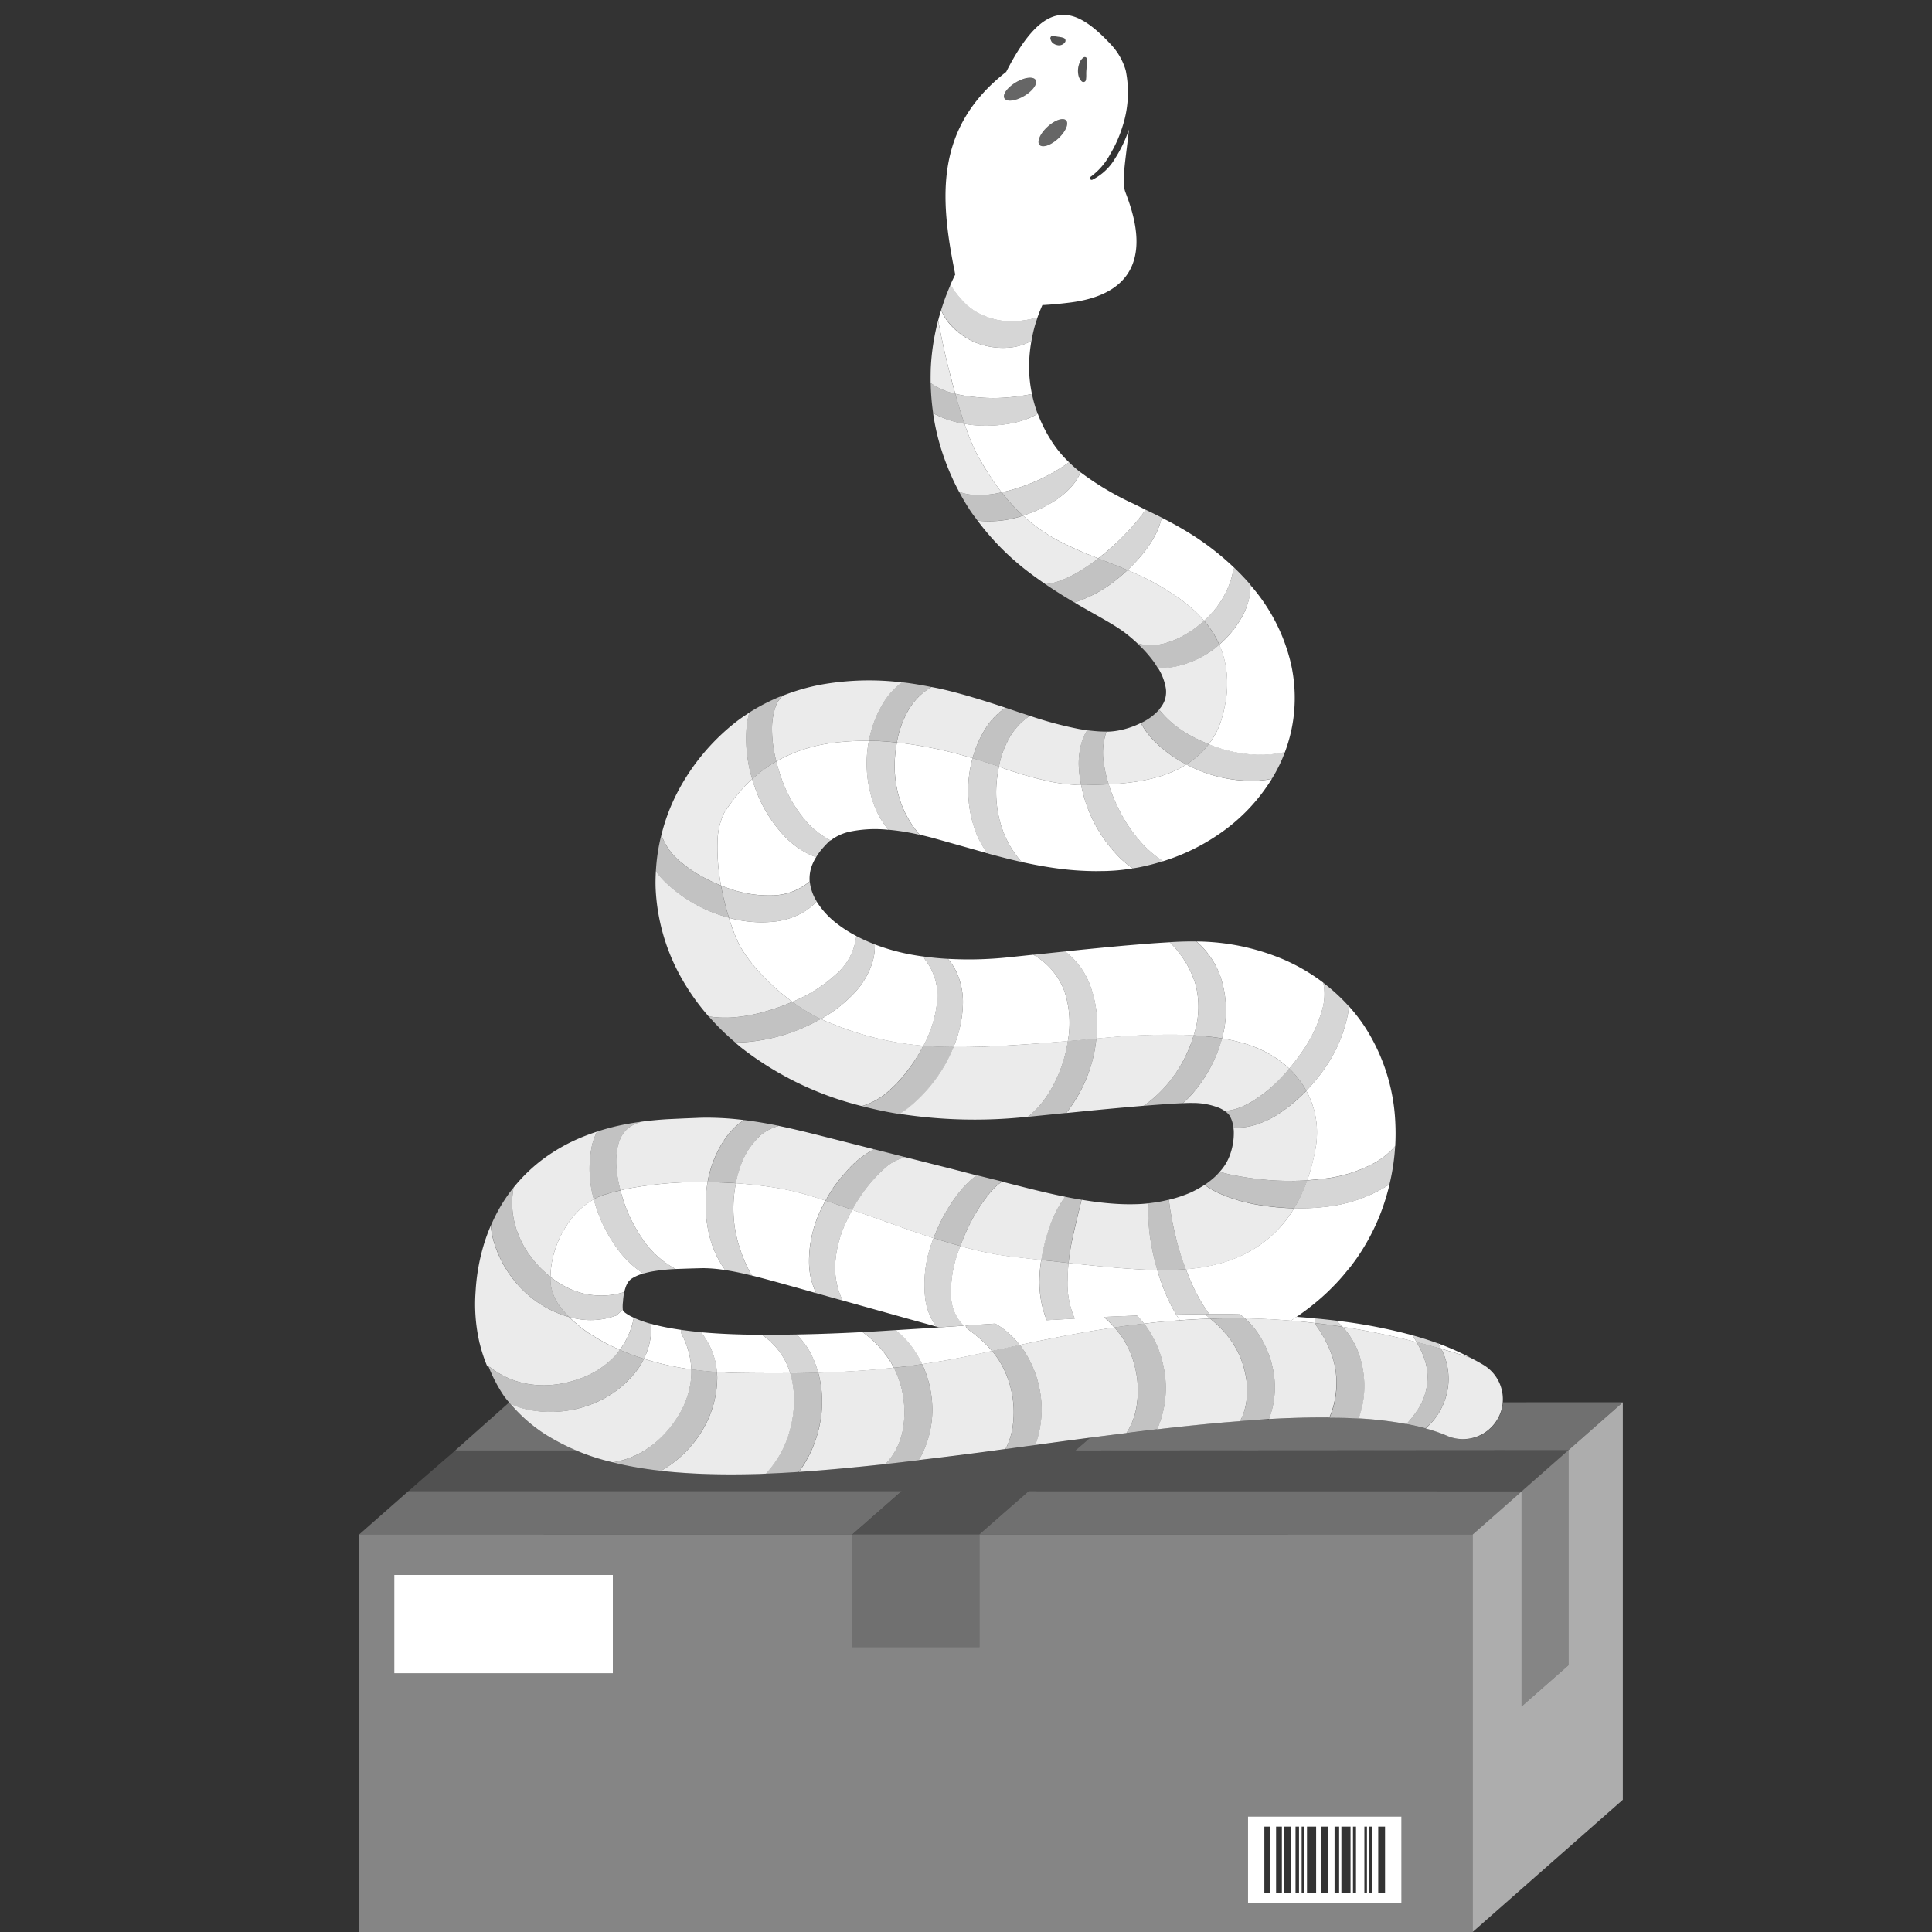 <svg viewBox="0 0 300 300" xmlns="http://www.w3.org/2000/svg"><rect x="0" y="0" width="300" height="300" fill="#333333" stroke="none"/><g fill="#fff"><path d="m 243.55 225.18 v 33.4 l -7.28 6.4 v -33.39 l -7.6 6.69 v 61.72 l 23.32 -20.53 v -61.72 z" opacity=".6"/><path d="m 243.55 258.58 v -33.4 l -7.28 6.41 v 33.39 z" opacity=".4"/><path d="m 132.34 238.27 l 7.63 -6.69 h -76.6 l -7.61 6.7 z" opacity=".3"/><path d="m 159.73 231.58 l -7.64 6.69 76.58 .01 7.6 -6.69 z" opacity=".3"/><path d="m 152.09 238.28 v 17.48 h -19.75 v -17.48 h -76.58 v 61.72 h 172.91 v -61.72 z m -56.93 21.55 h -33.94 v -15.27 h 33.94 z m 122.45 35.72 h -23.82 v -13.48 h 23.83 z" opacity=".4"/><path d="m 132.34 238.28 h 19.75 v 17.48 h -19.75 z" opacity=".3"/><path d="m 193.79 295.55 h 23.83 v -13.48 h -23.83 z m 20.22 -11.91 h 1.06 v 10.35 h -1.06 z m -1.37 0 h .4 v 10.35 h -.4 z m -.78 0 h .4 v 10.35 h -.4 z m -1.77 0 h .47 v 10.35 h -.47 z m -1.8 0 h 1.42 v 10.35 h -1.42 z m -1.06 0 h .71 v 10.35 h -.71 z m -2.06 0 h .99 v 10.35 h -.99 z m -2.22 0 h 1.42 v 10.35 h -1.42 z m -.83 0 h .4 v 10.35 h -.4 z m -.95 0 h .54 v 10.35 h -.54 z m -1.77 0 h 1.09 v 10.35 h -1.09 z m -1.25 0 h .9 v 10.35 h -.9 z m -1.82 0 h .92 v 10.35 h -.92 z"/><path d="m 61.22 244.56 h 33.94 v 15.27 h -33.94 z"/><path d="m 233.38 217.75 a 6.18 6.18 0 0 1 -8.57 5.24 l -.27 -.12 a 25.84 25.84 0 0 0 -3.19 -1.08 c -.94 -.26 -1.93 -.47 -2.93 -.66 -.39 -.07 -.78 -.15 -1.18 -.21 a 58.97 58.97 0 0 0 -6.25 -.67 q -.99 -.06 -1.99 -.09 c -.84 -.03 -1.7 -.03 -2.55 -.04 -3.09 -.03 -6.22 .05 -9.38 .24 -.01 .02 -.02 .05 -.03 .07 -.48 .01 -.97 0 -1.45 .01 -1 .07 -2 .14 -3.01 .23 -.34 .03 -.68 .05 -1.02 .08 -2.6 .2 -5.22 .46 -7.85 .74 q -2 .22 -4.01 .45 -2.38 .28 -4.77 .59 c -.43 .06 -.85 .11 -1.28 .16 -1.45 .18 -2.91 .37 -4.37 .56 l -2.28 1.98 76.54 -.05 8.45 -7.44 z" opacity=".3"/><path d="m 84.49 222.62 a 24.21 24.21 0 0 1 -5.25 -4.65 c -.06 -.07 -.11 -.14 -.17 -.21 l -8.39 7.47 h 18.8 a 31.63 31.63 0 0 1 -4.99 -2.61 z" opacity=".3"/><path d="m 169.26 223.26 q -4.24 .55 -8.49 1.13 c -1.55 .21 -3.09 .42 -4.64 .63 l -.67 .09 c -4.24 .6 -8.52 1.13 -12.82 1.63 -1.72 .2 -3.43 .41 -5.16 .6 l -.53 .06 c -4.25 .45 -8.55 .87 -12.92 1.16 q -2.54 .17 -5.11 .27 c -.38 .01 -.75 .04 -1.12 .05 -3.28 .09 -6.63 .09 -10.08 -.08 -1.66 -.09 -3.35 -.22 -5.08 -.41 -1.87 -.21 -3.78 -.5 -5.76 -.91 -.56 -.12 -1.14 -.26 -1.72 -.4 a 38.55 38.55 0 0 1 -5.68 -1.84 h -18.8 l -5.27 4.56 -2.04 1.8 h 76.61 l -7.63 6.69 h 19.75 l 7.64 -6.69 h 76.54 l 2.91 -2.56 4.36 -3.84 -76.55 .03 z" opacity=".15"/><path d="m 169.48 126.89 a 22.3 22.3 0 0 1 -1.6 -4.99 c -.31 -.01 -.62 -.02 -.9 -.03 a 28.2 28.2 0 0 1 -3.58 -.44 58.63 58.63 0 0 1 -8.28 -2.39 18.85 18.85 0 0 0 -.37 2.51 17.55 17.55 0 0 0 .68 6.56 15.4 15.4 0 0 0 3.18 5.71 l .03 .03 c 1.76 .39 3.61 .74 5.55 1 a 46.27 46.27 0 0 0 5.99 .42 l 1.56 -.02 c .54 -.02 1.16 -.05 1.72 -.1 .83 -.07 1.64 -.18 2.44 -.31 a 14.52 14.52 0 0 1 -1.93 -1.56 22 22 0 0 1 -4.49 -6.39 z"/><path d="m 99.56 192.07 a 14.44 14.44 0 0 0 5.02 4.8 l .06 .03 a 1.05 1.05 0 0 1 .19 .16 l .08 -.01 2.04 -.07 2.16 -.06 a 22.79 22.79 0 0 1 3.5 .3 15.26 15.26 0 0 1 -2.22 -4.48 20.15 20.15 0 0 1 -.65 -8.32 c .04 -.29 .09 -.58 .14 -.87 a 62.82 62.82 0 0 0 -10.6 .71 c -.65 .11 -1.31 .21 -1.92 .35 -.35 .07 -.67 .15 -1 .23 .06 .22 .1 .43 .16 .64 a 22.85 22.85 0 0 0 3.04 6.59 z"/><path d="m 150.4 121.2 a 19.26 19.26 0 0 1 .62 -3.47 66.8 66.8 0 0 0 -11.75 -2.44 19.62 19.62 0 0 0 -.27 1.99 17.53 17.53 0 0 0 .63 6.56 15.38 15.38 0 0 0 3.15 5.73 l .04 .04 .17 .04 c .65 .16 1.28 .31 1.95 .49 l 8.4 2.36 a 13.24 13.24 0 0 1 -1.71 -3.02 18.61 18.61 0 0 1 -1.23 -8.28 z"/><path d="m 186.68 119.83 a 23.26 23.26 0 0 1 -2.46 -1.13 c -.09 .06 -.18 .12 -.26 .17 a 17.78 17.78 0 0 1 -4.47 1.86 27.56 27.56 0 0 1 -3.53 .71 c -1.35 .19 -2.61 .28 -3.8 .35 .03 .08 .04 .16 .07 .24 a 24.36 24.36 0 0 0 1.2 3.02 23.24 23.24 0 0 0 3.46 5.42 16.77 16.77 0 0 0 3.71 3.26 32.02 32.02 0 0 0 8.7 -4.22 28.38 28.38 0 0 0 8.19 -8.57 15.07 15.07 0 0 1 -2.37 .3 21.85 21.85 0 0 1 -8.44 -1.41 z"/><path d="m 189.49 151.57 a 16.39 16.39 0 0 1 .27 9.67 28.09 28.09 0 0 1 3.39 .77 18.2 18.2 0 0 1 5.28 2.48 15.43 15.43 0 0 1 1.77 1.44 28.66 28.66 0 0 0 1.78 -2.31 21.8 21.8 0 0 0 3.36 -6.93 8.6 8.6 0 0 0 .14 -4.1 29.43 29.43 0 0 0 -6.21 -3.62 35.3 35.3 0 0 0 -13.48 -2.78 12.92 12.92 0 0 1 3.7 5.38 z"/><path d="m 149.52 156 a 18.86 18.86 0 0 1 -1.46 6.59 c 4.58 .05 9.5 -.28 14.62 -.67 l 3.13 -.25 a 15.55 15.55 0 0 0 -.51 -7.7 10.78 10.78 0 0 0 -4.86 -5.72 l -3.91 .41 a 58.76 58.76 0 0 1 -9.34 .23 9.01 9.01 0 0 1 1.38 2.15 11.26 11.26 0 0 1 .95 4.96 z"/><path d="m 135.46 149.47 a 12.22 12.22 0 0 1 -2.72 4.63 21.49 21.49 0 0 1 -5.28 4.13 c .04 .02 .09 .04 .13 .06 .26 .11 .41 .2 .75 .33 l .96 .38 a 47.01 47.01 0 0 0 14.09 3.39 18.44 18.44 0 0 0 2.1 -6.58 9.1 9.1 0 0 0 -1.79 -6.74 l -.03 -.04 a 1.2 1.2 0 0 1 -.22 -.49 q -.87 -.12 -1.73 -.27 a 32.4 32.4 0 0 1 -5.88 -1.62 8.65 8.65 0 0 1 -.38 2.82 z"/><path d="m 122.01 130.05 a 21.24 21.24 0 0 1 -4.84 -7.93 q -.2 -.58 -.37 -1.16 c -.04 .03 -.08 .06 -.11 .1 a 23.96 23.96 0 0 0 -2.32 2.49 c -.38 .43 -.7 .93 -1.06 1.39 -.17 .24 -.33 .5 -.5 .74 a 6.52 6.52 0 0 0 -.39 .6 10.8 10.8 0 0 0 -1.01 4.62 31.05 31.05 0 0 0 .55 6.59 c .25 .1 .49 .21 .73 .29 a 18.53 18.53 0 0 0 7.4 1.25 9.28 9.28 0 0 0 5.63 -2.16 5.88 5.88 0 0 1 .59 -3.01 c .12 -.25 .26 -.51 .42 -.77 -.25 -.09 -.51 -.17 -.75 -.28 a 13.13 13.13 0 0 1 -3.97 -2.76 z"/><path d="m 125.24 141.33 a 11.17 11.17 0 0 1 -4.69 1.74 18.81 18.81 0 0 1 -7.36 -.56 c .32 1.04 .67 2.04 1.05 2.96 a 13.79 13.79 0 0 0 1.35 2.54 23.88 23.88 0 0 0 2.07 2.66 35.36 35.36 0 0 0 5.38 4.89 22.61 22.61 0 0 0 6.78 -4.27 9.2 9.2 0 0 0 3.15 -5.95 19.97 19.97 0 0 1 -2.84 -1.79 13.18 13.18 0 0 1 -3.26 -3.46 c -.02 -.04 -.04 -.07 -.06 -.11 a 9.01 9.01 0 0 1 -1.57 1.35 z"/><path d="m 134.65 116.92 c .06 -.63 .15 -1.26 .27 -1.88 a 39.08 39.08 0 0 0 -6.23 .4 23.81 23.81 0 0 0 -6.54 1.96 c -.55 .25 -1.08 .53 -1.6 .83 .21 .83 .45 1.65 .73 2.45 a 20.4 20.4 0 0 0 3.69 6.61 12.98 12.98 0 0 0 4.01 3.22 7.42 7.42 0 0 1 3.08 -1.39 19.51 19.51 0 0 1 5.75 -.28 l .16 .02 a 13.07 13.07 0 0 1 -2.15 -3.63 18.6 18.6 0 0 1 -1.17 -8.31 z"/><path d="m 169.05 152.44 a 17.65 17.65 0 0 1 1.19 8.84 l 2.04 -.19 a 105.81 105.81 0 0 1 10.81 -.41 c .74 .02 1.49 .05 2.26 .1 .05 -.16 .11 -.32 .15 -.48 a 13.85 13.85 0 0 0 .14 -7.46 15.65 15.65 0 0 0 -4 -6.53 c -.6 .04 -1.18 .07 -1.78 .11 -1.67 .11 -3.25 .25 -4.85 .38 -3.17 .28 -6.28 .59 -9.38 .91 l -.27 .03 c .09 .07 .18 .12 .26 .18 a 11.8 11.8 0 0 1 3.43 4.52 z"/><path d="m 126.73 200.8 a 11.32 11.32 0 0 1 -1.1 -4.48 18.52 18.52 0 0 1 1.75 -8.31 c .24 -.54 .52 -1.06 .81 -1.58 -1.52 -.5 -2.98 -.95 -4.35 -1.3 -.65 -.19 -1.19 -.27 -1.78 -.41 -.61 -.12 -1.31 -.24 -1.97 -.35 -1.36 -.2 -2.74 -.39 -4.14 -.51 -.56 -.05 -1.12 -.09 -1.68 -.13 -.08 .42 -.16 .84 -.21 1.26 a 19.7 19.7 0 0 0 .24 6.71 23.42 23.42 0 0 0 2.43 6.36 c 2.19 .54 4.62 1.23 7.18 1.94 z"/><path d="m 148.34 61.15 a 22.36 22.36 0 0 0 3.13 .51 26.49 26.49 0 0 0 5.13 .04 30.03 30.03 0 0 0 3.64 -.52 20.93 20.93 0 0 1 -.44 -3.67 23.43 23.43 0 0 1 .36 -4.59 8.29 8.29 0 0 1 -2.96 1 11.39 11.39 0 0 1 -5.39 -.6 10.65 10.65 0 0 1 -4.47 -3.17 7.55 7.55 0 0 1 -1.2 -2 q -.25 .8 -.46 1.62 c .47 2.46 .99 4.91 1.59 7.34 .35 1.35 .7 2.7 1.07 4.04 z"/><path d="m 205.55 166.11 a 27.12 27.12 0 0 1 -2.71 3.26 13.37 13.37 0 0 1 1.64 7.13 12.12 12.12 0 0 1 -.12 1.3 l -.1 .61 -.05 .26 c -.12 .55 -.22 1.07 -.36 1.65 s -.28 1.13 -.48 1.77 l -.29 .92 -.1 .26 c .68 -.05 1.36 -.11 2.03 -.19 a 21.62 21.62 0 0 0 8.47 -2.53 12.18 12.18 0 0 0 3.17 -2.59 34.85 34.85 0 0 0 .01 -3.73 29.74 29.74 0 0 0 -4.87 -15 26.44 26.44 0 0 0 -2.34 -2.99 c -.03 .42 -.08 .84 -.15 1.24 a 22.26 22.26 0 0 1 -3.75 8.63 z"/><path d="m 163.51 77.93 a 21.12 21.12 0 0 1 -4.65 2.13 25.99 25.99 0 0 0 5.32 3.8 57.59 57.59 0 0 0 6.34 2.83 34.41 34.41 0 0 0 4.09 -3.63 32.75 32.75 0 0 0 3.29 -3.91 c -.63 -.31 -1.25 -.61 -1.85 -.91 a 44.78 44.78 0 0 1 -8.26 -4.9 8.28 8.28 0 0 1 -1.79 2.62 13.21 13.21 0 0 1 -2.49 1.97 z"/><path d="m 96.94 200.63 c .05 -.22 .1 -.42 .16 -.59 a 3.42 3.42 0 0 1 .47 -1 2.13 2.13 0 0 1 .51 -.49 6.36 6.36 0 0 1 1.86 -.8 c -.1 -.06 -.21 -.11 -.3 -.18 a 14.43 14.43 0 0 1 -3.31 -3.07 22.65 22.65 0 0 1 -4 -7.81 c -.04 -.16 -.08 -.31 -.12 -.47 a 11.43 11.43 0 0 0 -3.29 2.79 15.64 15.64 0 0 0 -2.74 5.06 14.09 14.09 0 0 0 -.7 4.2 13.21 13.21 0 0 0 5.09 2.58 12.01 12.01 0 0 0 6.37 -.22 z"/><path d="m 129.69 196.28 a 11.64 11.64 0 0 0 1.15 5.66 l 10.85 3.03 3.7 1.02 a 9.48 9.48 0 0 1 -1.69 -4.12 19.02 19.02 0 0 1 .91 -8.66 c .11 -.33 .24 -.64 .36 -.96 q -1.86 -.6 -3.65 -1.21 l -8.98 -3.19 c -.35 .64 -.68 1.29 -.97 1.94 a 17.38 17.38 0 0 0 -1.68 6.49 z"/><path d="m 157.21 65.7 a 21.16 21.16 0 0 1 -6.17 .3 c -.42 -.05 -.85 -.11 -1.27 -.19 l .01 .03 a 41.32 41.32 0 0 0 1.51 3.87 c .29 .55 .46 .94 .86 1.61 .35 .62 .71 1.22 1.08 1.81 a 38.09 38.09 0 0 0 2.3 3.32 q .6 -.13 1.19 -.29 a 28.8 28.8 0 0 0 9.12 -4.26 l .13 -.09 c .01 -.01 .03 -.01 .04 -.02 a 19.01 19.01 0 0 1 -1.72 -1.88 c -.33 -.42 -.63 -.84 -.93 -1.29 -.3 -.49 -.61 -.98 -.88 -1.48 a 22.74 22.74 0 0 1 -1.34 -2.9 c -.3 .18 -.61 .35 -.92 .5 a 13.22 13.22 0 0 1 -3.01 .96 z"/><path d="m 177.68 85.71 a 26.27 26.27 0 0 1 -2.6 2.81 c .61 .26 1.23 .53 1.88 .83 .87 .4 1.79 .87 2.7 1.38 .46 .25 .93 .54 1.39 .82 .42 .27 .81 .51 1.24 .8 a 28.38 28.38 0 0 1 2.75 2.08 19.7 19.7 0 0 1 1.93 1.96 14.65 14.65 0 0 0 2.58 -3 13.48 13.48 0 0 0 1.92 -4.67 l .02 -.09 a 1.21 1.21 0 0 1 .19 -.44 42.2 42.2 0 0 0 -6.64 -5.19 c -1.7 -1.07 -3.23 -1.9 -4.66 -2.62 a 10.64 10.64 0 0 1 -.86 2.44 15.89 15.89 0 0 1 -1.84 2.89 z"/><path d="m 193.09 95.35 a 15.63 15.63 0 0 1 -3.77 4.75 14.11 14.11 0 0 1 1.01 3.33 16.38 16.38 0 0 1 .04 5.18 c -.11 .73 -.26 1.4 -.41 2.05 l -.25 .91 -.07 .23 c -.02 .07 -.03 .13 -.11 .35 -.13 .36 -.27 .72 -.42 1.07 a 12.02 12.02 0 0 1 -1.42 2.34 c .17 .07 .33 .14 .5 .21 a 21.96 21.96 0 0 0 6.88 1.43 17.22 17.22 0 0 0 4.45 -.41 23.81 23.81 0 0 0 1.41 -6.02 24.32 24.32 0 0 0 -.48 -7.75 28.23 28.23 0 0 0 -6.26 -12.14 10.26 10.26 0 0 1 -1.1 4.47 z"/><path d="m 105.86 207.2 a 1.19 1.19 0 0 1 -.1 -.7 c -1.41 -.2 -2.77 -.45 -3.99 -.76 -.22 -.05 -.43 -.11 -.64 -.17 a 11.17 11.17 0 0 1 -1.14 5.43 44.97 44.97 0 0 0 5.9 1.42 c .48 .08 .97 .15 1.46 .22 a 12.63 12.63 0 0 0 -1.48 -5.41 z"/><path d="m 208.47 206.03 c 3.89 .6 7.72 1.41 11.5 2.38 -.2 -.35 -.42 -.71 -.65 -1.07 a 81.25 81.25 0 0 0 -8.89 -1.87 c -.99 -.15 -1.97 -.28 -2.95 -.39 a 10.8 10.8 0 0 1 .99 .95 z"/><path d="m 228.29 210.81 a 42.79 42.79 0 0 0 -5 -2.21 9.16 9.16 0 0 1 .46 .82 q 2.29 .66 4.54 1.39 z"/><path d="m 200.44 205.07 c .1 .01 .21 .01 .31 .02 1.16 .1 2.31 .22 3.46 .36 a 1.2 1.2 0 0 1 .01 -.73 q -1.45 -.14 -2.89 -.24 c -.18 .13 -.37 .26 -.55 .38 -.12 .08 -.23 .14 -.34 .21 z"/><path d="m 215.65 183.98 a 22.93 22.93 0 0 1 -10.14 3.45 32.93 32.93 0 0 1 -4.55 .18 c -.13 .21 -.26 .43 -.41 .65 a 18.38 18.38 0 0 1 -3.83 4.24 18.68 18.68 0 0 1 -4.82 2.84 22.57 22.57 0 0 1 -2.31 .8 c -.69 .18 -1.46 .38 -2.09 .49 l -.99 .18 -.93 .12 c -.51 .07 -.98 .11 -1.44 .14 .42 1.13 .89 2.23 1.41 3.29 a 24.89 24.89 0 0 0 1.46 2.58 c .25 .39 .51 .76 .78 1.12 1.07 0 2.13 -.01 3.2 0 .52 .01 1.03 .02 1.55 .03 q .4 .3 .77 .63 3.57 .06 7.13 .36 c .11 -.07 .22 -.14 .33 -.21 .19 -.12 .37 -.26 .55 -.38 a 37.69 37.69 0 0 0 4.89 -3.93 c .84 -.82 1.67 -1.67 2.43 -2.58 l 1.14 -1.38 c .38 -.51 .77 -1.02 1.12 -1.55 a 33.4 33.4 0 0 0 3.44 -6.55 35.03 35.03 0 0 0 1.43 -4.61 c -.04 .03 -.08 .07 -.12 .09 z"/><path d="m 133.93 206.85 c -3.45 .18 -6.88 .31 -10.25 .37 a 11 11 0 0 1 2.05 2.66 14.83 14.83 0 0 1 1.32 3.28 c 3.98 -.11 7.89 -.35 11.73 -.77 -.17 -.33 -.33 -.66 -.53 -.97 a 16.46 16.46 0 0 0 -4.32 -4.57 z"/><path d="m 118.29 207.26 c -.24 0 -.49 0 -.73 0 -2.87 -.02 -5.68 -.13 -8.37 -.36 -.12 -.01 -.24 -.03 -.36 -.04 a 11.31 11.31 0 0 1 2.49 6.19 c .9 .06 1.79 .11 2.7 .14 q 4.37 .07 8.68 .04 a 11.32 11.32 0 0 0 -.56 -1.49 10.97 10.97 0 0 0 -3.85 -4.48 z"/><path d="m 187.39 204.31 a 1.18 1.18 0 0 1 -.21 -.25 q -2.27 .01 -4.54 .06 .27 .45 .56 .89 c 1.57 -.11 3.15 -.2 4.73 -.25 -.17 -.14 -.32 -.28 -.49 -.41 z"/><path d="m 182.64 204.12 c -.36 -.6 -.7 -1.21 -1 -1.82 a 33.1 33.1 0 0 1 -1.94 -5.1 c -.67 -.01 -1.33 -.03 -1.97 -.06 -1.86 -.08 -3.62 -.21 -5.33 -.37 -2.22 -.2 -4.36 -.42 -6.47 -.66 -.1 .88 -.15 1.76 -.16 2.62 a 13.54 13.54 0 0 0 1 5.76 c .04 .09 .1 .17 .14 .26 -1.46 .09 -2.92 .16 -4.38 .25 a 16.08 16.08 0 0 1 -1.13 -6.31 22.85 22.85 0 0 1 .28 -3.05 l -3.98 -.44 -.73 -.09 -.81 -.11 c -.53 -.08 -1.09 -.15 -1.59 -.24 -.98 -.2 -2.03 -.38 -2.94 -.62 -.87 -.21 -1.71 -.43 -2.53 -.65 -.13 .36 -.26 .71 -.38 1.07 a 18.05 18.05 0 0 0 -1.04 6.79 6.75 6.75 0 0 0 1.95 4.51 c -1.29 .09 -2.57 .17 -3.85 .26 l -.32 .02 c -2.14 .15 -4.27 .27 -6.4 .41 a 13.24 13.24 0 0 1 2.52 2.58 15.89 15.89 0 0 1 1.6 2.7 c 2.42 -.36 4.83 -.76 7.26 -1.27 l 3.59 -.77 a 16.57 16.57 0 0 0 -1.87 -1.91 20.56 20.56 0 0 0 -1.74 -1.38 l -.04 -.03 a 1.19 1.19 0 0 1 -.44 -.63 c 1.18 -.08 2.35 -.16 3.54 -.24 l 1.06 -.07 a 13.11 13.11 0 0 1 3.8 3.32 l 1.6 -.34 c 1.36 -.28 2.74 -.56 4.12 -.83 s 2.8 -.53 4.22 -.78 q 2.36 -.41 4.76 -.76 a 16.86 16.86 0 0 0 -1.63 -1.63 c .21 -.01 .43 -.03 .64 -.04 q 2.24 -.1 4.5 -.18 a 13.37 13.37 0 0 1 1.1 1.25 c .77 -.09 1.54 -.19 2.31 -.26 1.07 -.1 2.15 -.19 3.23 -.26 q -.28 -.45 -.55 -.9 z"/><path d="m 97.08 203.85 c -.07 -.05 -.11 -.09 -.16 -.13 a .59 .59 0 0 1 -.21 -.35 c 0 -.03 -.35 .32 -.97 .88 a 11.14 11.14 0 0 1 -1.17 .37 11.51 11.51 0 0 1 -4.78 .2 c -.47 -.08 -.94 -.19 -1.4 -.31 a 20.77 20.77 0 0 0 3.27 2.65 c .04 .03 .09 .06 .14 .08 s .1 .06 .15 .09 a 30.33 30.33 0 0 0 4.3 2.27 12.29 12.29 0 0 0 2.17 -4.99 6.65 6.65 0 0 1 -1.34 -.76 z"/><path d="m 171.47 118.93 a 17.12 17.12 0 0 0 .69 2.86 c 1.19 -.06 2.44 -.16 3.8 -.35 a 27.56 27.56 0 0 0 3.53 -.71 17.78 17.78 0 0 0 4.47 -1.86 c .09 -.05 .18 -.11 .26 -.17 a 20.27 20.27 0 0 1 -4.81 -3.44 12.67 12.67 0 0 1 -2.27 -2.99 13.19 13.19 0 0 1 -4 1.25 c -.4 .05 -.8 .09 -1.17 .09 h -.16 a 10.19 10.19 0 0 0 -.34 5.32 z" opacity=".9"/><path d="m 176.96 99.99 a 8.15 8.15 0 0 0 4.65 -.33 11.57 11.57 0 0 0 2.31 -1.05 15.44 15.44 0 0 0 2.15 -1.45 c .31 -.25 .61 -.5 .91 -.77 a 19.7 19.7 0 0 0 -1.93 -1.96 28.38 28.38 0 0 0 -2.75 -2.08 c -.43 -.29 -.83 -.53 -1.24 -.8 -.46 -.28 -.93 -.57 -1.39 -.82 -.92 -.51 -1.83 -.98 -2.7 -1.38 -.64 -.3 -1.26 -.57 -1.88 -.83 a 26.91 26.91 0 0 1 -2.23 1.89 20.52 20.52 0 0 1 -6.02 3.14 c .25 .14 .5 .3 .74 .44 2.8 1.62 5.53 3.06 7.11 4.27 a 25.01 25.01 0 0 1 1.96 1.67 .98 .98 0 0 1 .15 .02 z" opacity=".9"/><path d="m 185.12 169.86 a 18.35 18.35 0 0 1 -1.43 1.44 c .6 -.03 1.14 -.04 1.52 -.03 a 11.03 11.03 0 0 1 4.1 .76 4.77 4.77 0 0 1 .85 .47 c 2.31 -.11 4.47 -1.44 6.5 -3.04 a 23.1 23.1 0 0 0 2.84 -2.72 c .24 -.26 .46 -.54 .69 -.81 a 15.43 15.43 0 0 0 -1.77 -1.44 18.2 18.2 0 0 0 -5.28 -2.48 28.09 28.09 0 0 0 -3.39 -.77 c -.02 .06 -.03 .13 -.05 .19 a 21.68 21.68 0 0 1 -4.58 8.43 z" opacity=".9"/><path d="m 156.41 115.19 a 13.84 13.84 0 0 0 -1.13 3.07 c -.07 .26 -.11 .52 -.16 .78 a 58.63 58.63 0 0 0 8.28 2.39 28.2 28.2 0 0 0 3.58 .44 c .28 .02 .6 .03 .9 .03 a 19.72 19.72 0 0 1 -.35 -2.59 11.67 11.67 0 0 1 .45 -4.1 7.12 7.12 0 0 1 .84 -1.82 c -.45 -.06 -.9 -.12 -1.37 -.21 a 58.42 58.42 0 0 1 -7.43 -1.99 l -.11 -.04 a 10.02 10.02 0 0 0 -3.5 4.04 z" opacity=".9"/><path d="m 140.7 110.95 a 13.83 13.83 0 0 0 -1.15 3.05 c -.12 .42 -.2 .86 -.28 1.29 a 66.8 66.8 0 0 1 11.75 2.44 17.19 17.19 0 0 1 1.96 -4.53 10.74 10.74 0 0 1 3.01 -3.2 c .05 -.04 .11 -.06 .16 -.1 -1.6 -.53 -3.28 -1.08 -5.06 -1.6 -.8 -.25 -1.66 -.48 -2.5 -.71 -.89 -.24 -1.81 -.47 -2.73 -.67 -.4 -.09 -.81 -.16 -1.22 -.24 a 9.81 9.81 0 0 0 -3.94 4.27 z" opacity=".9"/><path d="m 199.01 172.65 a 14.56 14.56 0 0 1 -4.33 2.09 8.88 8.88 0 0 1 -3.16 .32 c .02 .17 .05 .34 .06 .53 a 9.9 9.9 0 0 1 -.62 3.82 7.69 7.69 0 0 1 -1.56 2.54 c .56 .17 1.14 .33 1.74 .45 a 46.31 46.31 0 0 0 4.58 .72 38.91 38.91 0 0 0 4.67 .24 c .87 .01 1.74 -.02 2.6 -.08 l .1 -.26 .29 -.92 c .21 -.64 .33 -1.18 .48 -1.77 s .24 -1.1 .36 -1.65 l .05 -.26 .1 -.61 a 12.12 12.12 0 0 0 .12 -1.3 13.37 13.37 0 0 0 -1.64 -7.13 25.91 25.91 0 0 1 -3.84 3.27 z" opacity=".9"/><path d="m 190.11 185.64 a 15.35 15.35 0 0 1 -2.43 -1.21 c -.21 -.14 -.42 -.29 -.62 -.45 a 18.14 18.14 0 0 1 -2.2 1.21 20.51 20.51 0 0 1 -3.35 1.11 c .05 .49 .12 .98 .19 1.48 .24 1.44 .53 2.89 .88 4.33 a 36.23 36.23 0 0 0 1.27 4.24 c .09 .25 .19 .49 .28 .74 .47 -.04 .93 -.07 1.44 -.14 l .93 -.12 .99 -.18 c .63 -.1 1.4 -.31 2.09 -.49 a 22.57 22.57 0 0 0 2.31 -.8 18.68 18.68 0 0 0 4.82 -2.84 18.38 18.38 0 0 0 3.83 -4.24 c .15 -.22 .29 -.43 .41 -.65 a 39.54 39.54 0 0 1 -5.81 -.57 25.22 25.22 0 0 1 -5.03 -1.42 z" opacity=".9"/><path d="m 182.09 112.34 a 16.9 16.9 0 0 0 2.89 1.94 21.73 21.73 0 0 0 2.72 1.26 12.02 12.02 0 0 0 1.42 -2.34 c .15 -.35 .29 -.7 .42 -1.07 .08 -.22 .09 -.28 .11 -.35 l .07 -.23 .25 -.91 c .16 -.64 .3 -1.31 .41 -2.05 a 16.38 16.38 0 0 0 -.04 -5.18 14.11 14.11 0 0 0 -1.01 -3.33 c -.19 .16 -.37 .34 -.56 .49 a 15.31 15.31 0 0 1 -6.17 2.91 9.44 9.44 0 0 1 -2.83 .17 8.53 8.53 0 0 1 1.27 3.3 4.1 4.1 0 0 1 -.08 1.43 3.72 3.72 0 0 1 -.49 1.14 4.85 4.85 0 0 1 -.49 .65 14.45 14.45 0 0 0 2.11 2.17 z" opacity=".9"/><path d="m 165.43 89.85 a 16.33 16.33 0 0 0 2.45 -1.3 26.37 26.37 0 0 0 2.37 -1.63 c .09 -.07 .18 -.14 .28 -.22 a 57.59 57.59 0 0 1 -6.34 -2.83 25.99 25.99 0 0 1 -5.32 -3.8 c -.34 .11 -.68 .22 -1.02 .31 a 16.61 16.61 0 0 1 -6.05 .47 40.19 40.19 0 0 0 6.99 7.25 c 1.18 .95 2.38 1.81 3.57 2.62 .21 -.02 .43 -.05 .65 -.08 a 12.92 12.92 0 0 0 2.42 -.79 z" opacity=".9"/><path d="m 120.42 109.77 a 10.54 10.54 0 0 0 -.54 3.42 19.73 19.73 0 0 0 .67 5.04 c .52 -.3 1.05 -.58 1.6 -.83 a 23.81 23.81 0 0 1 6.54 -1.96 39.08 39.08 0 0 1 6.23 -.4 17.52 17.52 0 0 1 2.37 -6.09 10.9 10.9 0 0 1 2.77 -2.99 42.49 42.49 0 0 0 -12.52 .34 32.32 32.32 0 0 0 -5.93 1.7 3.9 3.9 0 0 0 -1.19 1.77 z" opacity=".9"/><path d="m 165.56 172.83 l 2.6 -.26 c 3.02 -.3 6.04 -.58 8.99 -.83 l .44 -.04 a 18.72 18.72 0 0 0 4.47 -4.36 19.65 19.65 0 0 0 2.06 -3.39 19.1 19.1 0 0 0 1.23 -3.19 c -.77 -.05 -1.52 -.08 -2.26 -.1 a 105.81 105.81 0 0 0 -10.81 .41 l -2.04 .19 c -.07 .66 -.16 1.32 -.28 1.96 a 22.31 22.31 0 0 1 -4.4 9.61 z" opacity=".9"/><path d="m 144.51 59.46 c .07 .05 .14 .11 .21 .16 a 9.46 9.46 0 0 0 1.93 1.01 12.64 12.64 0 0 0 1.68 .52 c -.37 -1.33 -.73 -2.69 -1.07 -4.05 -.6 -2.42 -1.12 -4.88 -1.59 -7.34 a 36.09 36.09 0 0 0 -1.14 7.44 c -.02 .75 -.03 1.51 -.02 2.26 z" opacity=".9"/><path d="m 151.86 76.88 a 15.54 15.54 0 0 0 3.67 -.43 38.09 38.09 0 0 1 -2.3 -3.32 c -.38 -.58 -.74 -1.19 -1.08 -1.81 -.4 -.67 -.57 -1.06 -.86 -1.61 a 41.32 41.32 0 0 1 -1.51 -3.87 l -.01 -.03 a 15.67 15.67 0 0 1 -4.84 -1.62 l -.04 -.02 a 35.84 35.84 0 0 0 .99 4.66 38.77 38.77 0 0 0 2.03 5.48 c .31 .7 .66 1.37 1.01 2.04 a 6.59 6.59 0 0 0 .76 .26 9.52 9.52 0 0 0 2.18 .27 z" opacity=".9"/><path d="m 162.68 161.91 c -5.12 .4 -10.04 .73 -14.62 .67 a 25.17 25.17 0 0 1 -1.2 2.53 24.2 24.2 0 0 1 -2.77 3.96 22.56 22.56 0 0 1 -3.31 3.15 c -.35 .26 -.71 .51 -1.08 .74 a 76.37 76.37 0 0 0 19.19 .52 h .02 l .71 -.07 a 13.63 13.63 0 0 0 2.75 -2.94 21.02 21.02 0 0 0 3.32 -8.09 c .05 -.24 .08 -.49 .12 -.73 z" opacity=".9"/><path d="m 112.18 173.62 c -1.15 -.06 -2.33 -.09 -3.55 -.05 l -2.45 .1 -2.57 .12 c -1.28 .08 -2.66 .2 -4.08 .4 -.02 .01 -.04 .02 -.05 .03 l -.05 .01 c -2.34 .72 -3.23 2.16 -3.61 4.33 a 11.76 11.76 0 0 0 -.03 3.4 18.79 18.79 0 0 0 .56 2.88 c .33 -.08 .66 -.17 1 -.23 .62 -.14 1.27 -.24 1.92 -.35 a 62.82 62.82 0 0 1 10.6 -.71 17.13 17.13 0 0 1 2.92 -7.02 11.66 11.66 0 0 1 1.39 -1.57 9.67 9.67 0 0 1 1.33 -1.04 c -1.07 -.13 -2.19 -.24 -3.33 -.3 z" opacity=".9"/><path d="m 130.02 177.01 c -2.81 -.7 -5.76 -1.49 -9.13 -2.19 a 1.1 1.1 0 0 1 -.16 .07 l -.11 .03 a 7.15 7.15 0 0 0 -2.62 1.45 c -.17 .16 -.32 .35 -.49 .52 a 10.97 10.97 0 0 0 -1.44 1.86 12.8 12.8 0 0 0 -1.31 2.98 15.57 15.57 0 0 0 -.5 2.01 c .56 .04 1.12 .08 1.68 .13 1.41 .12 2.78 .3 4.14 .51 .66 .11 1.37 .23 1.97 .35 .59 .14 1.13 .23 1.78 .41 1.36 .35 2.83 .8 4.35 1.3 .39 -.7 .8 -1.39 1.24 -2.05 a 25.84 25.84 0 0 1 1.95 -2.42 c .23 -.26 .46 -.53 .7 -.78 a 14.57 14.57 0 0 1 3.39 -2.6 c .09 -.05 .18 -.08 .27 -.13 z" opacity=".9"/><path d="m 165.24 185.8 c -2.62 -.53 -5.38 -1.22 -8.26 -1.96 l -.13 -.03 -1.22 -.31 a 4 4 0 0 0 -.63 .43 9.78 9.78 0 0 0 -1.21 1.2 24.65 24.65 0 0 0 -2.04 2.86 25.98 25.98 0 0 0 -1.69 3.21 c -.35 .76 -.66 1.53 -.94 2.31 .83 .22 1.66 .44 2.53 .65 .91 .24 1.96 .41 2.94 .62 .5 .1 1.06 .16 1.59 .24 l .81 .11 .73 .09 3.98 .44 a 29.05 29.05 0 0 1 .99 -4.26 21.3 21.3 0 0 1 1.37 -3.4 15.65 15.65 0 0 1 1.34 -2.17 z" opacity=".9"/><path d="m 129.29 158.99 l -.96 -.38 c -.34 -.13 -.49 -.22 -.75 -.33 -.04 -.02 -.08 -.04 -.13 -.06 a 29.67 29.67 0 0 1 -3.06 1.51 27.77 27.77 0 0 1 -9.69 2.15 c -.18 0 -.36 0 -.55 0 l .57 .48 c .1 .08 .19 .16 .28 .24 a 49.88 49.88 0 0 0 18.82 9.15 10.71 10.71 0 0 0 4.44 -2.59 17.69 17.69 0 0 0 1.56 -1.58 c .37 -.42 .73 -.84 1.06 -1.29 a 23.49 23.49 0 0 0 2.16 -3.29 c .11 -.21 .22 -.42 .33 -.63 a 47.01 47.01 0 0 1 -14.08 -3.38 z" opacity=".9"/><path d="m 147.92 181.54 l -7.45 -1.88 a 1.06 1.06 0 0 1 -.37 .19 l -.28 .07 a 6.92 6.92 0 0 0 -2.46 1.5 20.27 20.27 0 0 0 -1.5 1.49 c -.29 .31 -.57 .63 -.85 .96 a 24.67 24.67 0 0 0 -2.68 3.99 l 8.98 3.19 q 1.78 .61 3.65 1.21 a 27.34 27.34 0 0 1 3.52 -6.51 19.13 19.13 0 0 1 1.45 -1.72 13.2 13.2 0 0 1 1.56 -1.4 c .06 -.04 .12 -.08 .17 -.12 z" opacity=".9"/><path d="m 105.98 134.06 a 18.7 18.7 0 0 0 3.18 2.13 22.17 22.17 0 0 0 2.8 1.3 31.05 31.05 0 0 1 -.55 -6.59 10.8 10.8 0 0 1 1.01 -4.62 6.52 6.52 0 0 1 .39 -.6 c .17 -.25 .32 -.5 .5 -.74 .36 -.46 .68 -.96 1.06 -1.39 a 23.96 23.96 0 0 1 2.32 -2.49 c .04 -.03 .08 -.06 .11 -.1 a 21.58 21.58 0 0 1 -.87 -8.01 13.17 13.17 0 0 1 .42 -2.29 c -.76 .49 -1.51 1 -2.23 1.57 a 33.65 33.65 0 0 0 -5.09 5 33.19 33.19 0 0 0 -3.95 6.02 29.65 29.65 0 0 0 -2.38 6.41 9.55 9.55 0 0 0 3.28 4.4 z" opacity=".9"/><path d="m 165.99 195.6 c -.02 .18 -.03 .35 -.05 .52 2.11 .23 4.26 .46 6.47 .66 1.7 .16 3.47 .28 5.33 .37 .64 .03 1.3 .04 1.97 .06 a 37.7 37.7 0 0 1 -1 -4.31 26.19 26.19 0 0 1 -.39 -4.92 c .01 -.38 .03 -.75 .06 -1.13 a 21.11 21.11 0 0 1 -2.14 .14 34.24 34.24 0 0 1 -3.43 -.09 c -1.55 -.11 -3.18 -.32 -4.86 -.6 -.49 2.03 -.99 4.09 -1.43 6.11 a 29.94 29.94 0 0 0 -.53 3.19 z" opacity=".9"/><path d="m 114.46 157.92 a 24.32 24.32 0 0 0 4.18 -.81 29.31 29.31 0 0 0 4.07 -1.41 c .11 -.05 .21 -.1 .32 -.15 a 35.36 35.36 0 0 1 -5.38 -4.89 23.88 23.88 0 0 1 -2.07 -2.66 13.79 13.79 0 0 1 -1.35 -2.54 c -.38 -.92 -.73 -1.93 -1.05 -2.96 q -1.01 -.27 -1.99 -.62 a 22.71 22.71 0 0 1 -7.89 -4.91 14.98 14.98 0 0 1 -1.46 -1.67 c -.05 .92 -.07 1.84 -.03 2.76 a 31.19 31.19 0 0 0 4.26 14.26 35.37 35.37 0 0 0 3.96 5.5 16.9 16.9 0 0 0 4.43 .1 z" opacity=".9"/><path d="m 79.7 184.7 a 12.98 12.98 0 0 0 .77 6.95 13.78 13.78 0 0 0 1.69 3.12 16.03 16.03 0 0 0 2.36 2.69 c .31 .29 .63 .55 .96 .82 a 14.09 14.09 0 0 1 .7 -4.2 15.64 15.64 0 0 1 2.74 -5.06 11.43 11.43 0 0 1 3.29 -2.79 17.41 17.41 0 0 1 -.25 -8.52 10.03 10.03 0 0 1 .75 -1.99 c -.53 .17 -1.05 .35 -1.59 .56 a 27.87 27.87 0 0 0 -6.85 3.74 25.36 25.36 0 0 0 -4.55 4.42 1.07 1.07 0 0 1 -.01 .22 z" opacity=".9"/><path d="m 102.62 223.24 a 16.06 16.06 0 0 0 2.29 -2.74 13.73 13.73 0 0 0 2.41 -6.5 10.97 10.97 0 0 0 .03 -1.36 c -.49 -.07 -.98 -.14 -1.46 -.22 a 44.97 44.97 0 0 1 -5.9 -1.42 11.21 11.21 0 0 1 -1.22 1.97 16.12 16.12 0 0 1 -7.55 5.31 17.57 17.57 0 0 1 -9.11 .63 12.35 12.35 0 0 1 -2.86 -.94 24.21 24.21 0 0 0 5.25 4.65 34.09 34.09 0 0 0 10.67 4.45 13.43 13.43 0 0 0 4.63 -1.67 13.76 13.76 0 0 0 2.82 -2.16 z" opacity=".9"/><path d="m 157.29 221.17 a 15.35 15.35 0 0 0 -2.06 -9.76 14.66 14.66 0 0 0 -1.19 -1.64 l -3.59 .77 c -2.42 .52 -4.84 .92 -7.26 1.27 a 16.88 16.88 0 0 1 1.51 5.56 15.62 15.62 0 0 1 -1.68 8.73 c -.12 .21 -.25 .42 -.38 .62 4.3 -.51 8.58 -1.04 12.82 -1.63 l .67 -.09 c .11 -.21 .22 -.43 .32 -.65 a 11.07 11.07 0 0 0 .84 -3.18 z" opacity=".9"/><path d="m 91.94 207.34 c -.05 -.03 -.1 -.06 -.15 -.09 s -.09 -.05 -.14 -.08 a 20.77 20.77 0 0 1 -3.27 -2.65 l -.08 -.03 a 16.5 16.5 0 0 1 -6.76 -3.83 17.58 17.58 0 0 1 -4.84 -7.75 12.46 12.46 0 0 1 -.49 -2.6 27.79 27.79 0 0 0 -1.16 3.21 31.37 31.37 0 0 0 -1.2 7.01 26.63 26.63 0 0 0 .59 7.9 c -.01 -.01 .01 .07 .06 .23 a 23.38 23.38 0 0 0 1.16 3.51 1.03 1.03 0 0 1 .2 .05 h .02 a 1.07 1.07 0 0 1 .34 .17 l .04 .03 a 12.98 12.98 0 0 0 6.5 2.59 13.73 13.73 0 0 0 3.55 -.03 16.01 16.01 0 0 0 3.48 -.82 13.73 13.73 0 0 0 5.84 -3.74 c .23 -.26 .42 -.54 .63 -.81 a 30.33 30.33 0 0 1 -4.32 -2.27 z" opacity=".9"/><path d="m 224 209.86 a 10.21 10.21 0 0 1 .86 5.45 10.41 10.41 0 0 1 -2.12 5.07 9.24 9.24 0 0 1 -1.39 1.42 25.84 25.84 0 0 1 3.19 1.08 l .27 .12 a 6.2 6.2 0 0 0 5.58 -11.03 c -.69 -.42 -1.39 -.79 -2.09 -1.15 q -2.25 -.73 -4.54 -1.38 c .07 .13 .17 .27 .24 .42 z" opacity=".9"/><path d="m 121.13 225.84 a 15.05 15.05 0 0 0 1.43 -3.4 17.12 17.12 0 0 0 .68 -3.64 14.92 14.92 0 0 0 -.53 -5.57 q -4.31 .04 -8.68 -.04 c -.9 -.03 -1.8 -.08 -2.7 -.14 .03 .37 .05 .73 .04 1.1 a 16.13 16.13 0 0 1 -2.84 8.79 17.7 17.7 0 0 1 -5.88 5.45 c 1.73 .2 3.42 .32 5.08 .41 3.46 .18 6.8 .17 10.08 .08 .38 -.01 .75 -.04 1.12 -.05 a 15.67 15.67 0 0 0 2.2 -2.99 z" opacity=".9"/><path d="m 221.6 214.92 a 8.62 8.62 0 0 0 -.42 -3.92 14.25 14.25 0 0 0 -1.22 -2.6 c -3.77 -.96 -7.6 -1.77 -11.5 -2.38 a 12.09 12.09 0 0 1 2.4 3.82 15.23 15.23 0 0 1 .81 7.72 14.85 14.85 0 0 1 -.7 2.69 58.97 58.97 0 0 1 6.25 .67 c .4 .06 .79 .14 1.18 .21 a 17.66 17.66 0 0 0 1.9 -2.47 9.1 9.1 0 0 0 1.3 -3.74 z" opacity=".9"/><path d="m 140.32 221.17 a 14.39 14.39 0 0 0 .04 -3.38 14.75 14.75 0 0 0 -1.57 -5.41 c -3.84 .41 -7.75 .65 -11.73 .77 a 17.49 17.49 0 0 1 .53 6.01 18.66 18.66 0 0 1 -3.1 8.79 c -.14 .21 -.29 .41 -.45 .61 4.37 -.29 8.67 -.71 12.92 -1.16 l .53 -.06 a 9.89 9.89 0 0 0 1.99 -2.98 11.07 11.07 0 0 0 .84 -3.19 z" opacity=".9"/><path d="m 193.5 214.05 a 13.9 13.9 0 0 0 -.57 -2.36 13.07 13.07 0 0 0 -1.11 -2.47 c -.1 -.18 -.2 -.37 -.31 -.55 a 17.04 17.04 0 0 0 -3.59 -3.9 c -1.58 .05 -3.16 .14 -4.73 .25 -1.08 .08 -2.15 .16 -3.23 .26 -.78 .07 -1.54 .18 -2.31 .26 .06 .08 .13 .16 .2 .24 a 16.31 16.31 0 0 1 2.68 5.8 17.22 17.22 0 0 1 .42 2.47 15.84 15.84 0 0 1 -1.28 7.9 q 2.01 -.24 4.01 -.45 c 2.63 -.28 5.25 -.54 7.85 -.74 .34 -.03 .68 -.05 1.02 -.08 .01 -.03 .03 -.05 .04 -.08 a 8.98 8.98 0 0 0 .46 -.99 11.33 11.33 0 0 0 .45 -5.56 z" opacity=".9"/><path d="m 207.04 211.17 a 17.65 17.65 0 0 0 -2.65 -5.32 l -.04 -.05 a 1.2 1.2 0 0 1 -.15 -.35 c -1.15 -.13 -2.3 -.26 -3.46 -.36 -.1 -.01 -.21 -.02 -.31 -.02 q -3.55 -.3 -7.13 -.36 a 12.37 12.37 0 0 1 1.49 1.57 14.74 14.74 0 0 1 .93 1.35 c .14 .24 .28 .48 .41 .72 a 15.59 15.59 0 0 1 1.68 5.07 13.72 13.72 0 0 1 -.77 6.93 c 3.16 -.18 6.3 -.27 9.38 -.24 a 12.74 12.74 0 0 0 .93 -3.23 13.42 13.42 0 0 0 -.31 -5.71 z" opacity=".9"/><path d="m 176.61 214.45 a 15.45 15.45 0 0 0 -.51 -2.68 13.79 13.79 0 0 0 -1.59 -3.7 14.65 14.65 0 0 0 -1.46 -1.94 q -2.4 .35 -4.76 .76 c -1.42 .25 -2.83 .5 -4.22 .78 s -2.76 .55 -4.12 .83 l -1.6 .34 c .07 .09 .15 .18 .22 .27 .11 .14 .2 .29 .3 .44 a 16.62 16.62 0 0 1 2.8 7.83 16.05 16.05 0 0 1 -.91 7 c 4.31 -.59 8.6 -1.16 12.87 -1.69 .43 -.06 .85 -.11 1.28 -.16 a 10.94 10.94 0 0 0 .81 -1.51 11.08 11.08 0 0 0 .84 -3.19 14.38 14.38 0 0 0 .05 -3.38 z" opacity=".9"/><path d="m 151.82 53.32 a 11.39 11.39 0 0 0 5.39 .6 8.29 8.29 0 0 0 2.96 -1 22.63 22.63 0 0 1 .51 -2.29 c .12 -.42 .26 -.83 .4 -1.25 a 1.24 1.24 0 0 0 -.35 .01 l -.14 .03 a 14.95 14.95 0 0 1 -3.7 .45 10.29 10.29 0 0 1 -3.55 -.66 9.31 9.31 0 0 1 -3.08 -1.77 15.26 15.26 0 0 1 -2.42 -2.85 l -.07 -.1 a 1.15 1.15 0 0 0 -.2 -.2 c -.24 .55 -.46 1.1 -.68 1.66 -.27 .71 -.51 1.44 -.74 2.17 a 7.55 7.55 0 0 0 1.2 2 10.65 10.65 0 0 0 4.47 3.2 z" opacity=".8"/><path d="m 151.47 61.66 a 22.36 22.36 0 0 1 -3.13 -.51 c .44 1.59 .91 3.16 1.43 4.67 .42 .07 .85 .14 1.27 .19 a 21.16 21.16 0 0 0 6.17 -.3 13.22 13.22 0 0 0 3 -.97 c .31 -.15 .62 -.32 .92 -.5 -.02 -.06 -.05 -.11 -.07 -.17 a 20.36 20.36 0 0 1 -.82 -2.89 30.03 30.03 0 0 1 -3.64 .52 26.49 26.49 0 0 1 -5.13 -.04 z" opacity=".8"/><path d="m 165.84 71.9 a 28.8 28.8 0 0 1 -9.11 4.26 q -.59 .16 -1.19 .29 a 29.91 29.91 0 0 0 2.61 2.95 c .23 .23 .48 .44 .72 .66 a 21.12 21.12 0 0 0 4.65 -2.13 13.21 13.21 0 0 0 2.47 -1.96 8.28 8.28 0 0 0 1.79 -2.62 23.07 23.07 0 0 1 -1.78 -1.57 c -.01 .01 -.02 .01 -.04 .02 z" opacity=".8"/><path d="m 170.52 86.7 c .5 .2 .99 .39 1.51 .59 .96 .38 1.99 .78 3.05 1.23 a 26.27 26.27 0 0 0 2.6 -2.81 15.89 15.89 0 0 0 1.84 -2.9 10.64 10.64 0 0 0 .86 -2.44 c -.86 -.44 -1.68 -.83 -2.48 -1.22 a 32.75 32.75 0 0 1 -3.29 3.91 34.41 34.41 0 0 1 -4.09 3.64 z" opacity=".8"/><path d="m 191.47 88.71 a 13.48 13.48 0 0 1 -1.92 4.67 14.65 14.65 0 0 1 -2.58 3 16.09 16.09 0 0 1 1.19 1.55 13.3 13.3 0 0 1 1.16 2.16 15.63 15.63 0 0 0 3.77 -4.75 10.26 10.26 0 0 0 1.12 -4.48 c -.03 -.03 -.05 -.06 -.07 -.09 -.79 -.92 -1.62 -1.78 -2.46 -2.59 a 1.21 1.21 0 0 0 -.19 .44 z" opacity=".8"/><path d="m 188.21 115.75 c -.17 -.06 -.33 -.14 -.5 -.21 a 12.47 12.47 0 0 1 -1.03 1.2 13.18 13.18 0 0 1 -2.46 1.96 23.26 23.26 0 0 0 2.46 1.13 21.85 21.85 0 0 0 8.45 1.39 15.07 15.07 0 0 0 2.37 -.3 24.85 24.85 0 0 0 1.35 -2.51 c .25 -.54 .47 -1.09 .68 -1.65 a 17.22 17.22 0 0 1 -4.45 .41 21.96 21.96 0 0 1 -6.87 -1.42 z" opacity=".8"/><path d="m 176.89 130.46 a 23.24 23.24 0 0 1 -3.46 -5.42 24.36 24.36 0 0 1 -1.2 -3.02 c -.03 -.08 -.04 -.16 -.07 -.24 -.71 .04 -1.4 .07 -2.06 .09 l -1.25 .03 c -.29 0 -.63 0 -.97 0 a 22.3 22.3 0 0 0 1.6 4.99 22 22 0 0 0 4.5 6.39 14.52 14.52 0 0 0 1.93 1.56 c .32 -.05 .65 -.1 .96 -.16 a 35.92 35.92 0 0 0 3.74 -.96 16.77 16.77 0 0 1 -3.72 -3.26 z" opacity=".8"/><path d="m 155.43 128.1 a 17.55 17.55 0 0 1 -.68 -6.56 18.85 18.85 0 0 1 .37 -2.51 c -.76 -.26 -1.47 -.5 -2.15 -.7 q -.98 -.31 -1.95 -.6 a 19.26 19.26 0 0 0 -.62 3.47 18.61 18.61 0 0 0 1.22 8.29 13.24 13.24 0 0 0 1.71 3.02 l .35 .1 c 1.59 .43 3.24 .86 4.96 1.24 l -.03 -.03 a 15.4 15.4 0 0 1 -3.18 -5.72 z" opacity=".8"/><path d="m 142.77 129.58 a 15.38 15.38 0 0 1 -3.15 -5.73 17.53 17.53 0 0 1 -.63 -6.56 19.62 19.62 0 0 1 .27 -1.99 c -.94 -.1 -1.88 -.18 -2.81 -.23 -.52 -.02 -1.03 -.03 -1.54 -.03 -.12 .62 -.21 1.25 -.27 1.88 a 18.6 18.6 0 0 0 1.16 8.29 13.07 13.07 0 0 0 2.15 3.63 c 1.05 .1 2.13 .24 3.25 .45 .53 .1 1.06 .21 1.6 .34 z" opacity=".8"/><path d="m 124.97 127.28 a 20.4 20.4 0 0 1 -3.69 -6.61 c -.28 -.8 -.52 -1.62 -.73 -2.45 a 22.15 22.15 0 0 0 -3.75 2.74 q .17 .59 .37 1.16 a 21.24 21.24 0 0 0 4.84 7.93 13.13 13.13 0 0 0 3.97 2.77 c .25 .11 .5 .19 .75 .28 a 9.66 9.66 0 0 1 .64 -.94 14.79 14.79 0 0 1 1.41 -1.53 c .06 -.05 .12 -.09 .18 -.14 a 12.98 12.98 0 0 1 -3.99 -3.21 z" opacity=".8"/><path d="m 112.7 137.79 c -.25 -.09 -.49 -.2 -.73 -.29 .04 .21 .07 .42 .11 .63 a 42.66 42.66 0 0 0 1.12 4.38 18.81 18.81 0 0 0 7.36 .56 11.17 11.17 0 0 0 4.69 -1.74 9.01 9.01 0 0 0 1.57 -1.36 7.23 7.23 0 0 1 -1.08 -3.09 9.28 9.28 0 0 1 -5.63 2.16 18.53 18.53 0 0 1 -7.41 -1.25 z" opacity=".8"/><path d="m 123.04 155.56 c .04 .03 .07 .06 .11 .09 a 32.05 32.05 0 0 0 2.99 1.91 c .44 .23 .89 .48 1.32 .67 a 21.49 21.49 0 0 0 5.28 -4.13 12.22 12.22 0 0 0 2.72 -4.63 8.65 8.65 0 0 0 .38 -2.83 26.16 26.16 0 0 1 -2.88 -1.3 9.2 9.2 0 0 1 -3.15 5.95 22.61 22.61 0 0 1 -6.77 4.27 z" opacity=".8"/><path d="m 143.69 149.06 a 9.1 9.1 0 0 1 1.79 6.74 18.44 18.44 0 0 1 -2.1 6.58 c .47 .04 .93 .08 1.41 .11 1.07 .06 2.17 .09 3.28 .1 a 18.86 18.86 0 0 0 1.45 -6.59 11.26 11.26 0 0 0 -.96 -4.96 9.01 9.01 0 0 0 -1.38 -2.15 c -1.27 -.07 -2.52 -.19 -3.74 -.36 a 1.2 1.2 0 0 0 .22 .49 z" opacity=".8"/><path d="m 165.3 153.97 a 15.55 15.55 0 0 1 .51 7.7 l 1.59 -.13 2.85 -.26 a 17.65 17.65 0 0 0 -1.19 -8.84 11.8 11.8 0 0 0 -3.42 -4.52 c -.08 -.07 -.18 -.12 -.26 -.18 l -4.93 .52 a 10.78 10.78 0 0 1 4.85 5.71 z" opacity=".8"/><path d="m 185.64 152.83 a 13.85 13.85 0 0 1 -.14 7.46 c -.04 .16 -.11 .32 -.15 .48 1.25 .07 2.55 .19 3.97 .4 .14 .02 .29 .05 .44 .07 a 16.39 16.39 0 0 0 -.27 -9.67 12.92 12.92 0 0 0 -3.72 -5.38 c -.14 0 -.27 -.01 -.41 -.01 -1.46 0 -2.62 .05 -3.73 .12 a 15.65 15.65 0 0 1 4.01 6.53 z" opacity=".8"/><path d="m 205.33 156.69 a 21.8 21.8 0 0 1 -3.36 6.93 28.66 28.66 0 0 1 -1.78 2.31 14.18 14.18 0 0 1 1.69 1.91 12.47 12.47 0 0 1 .96 1.54 27.12 27.12 0 0 0 2.71 -3.26 22.26 22.26 0 0 0 3.75 -8.62 c .07 -.41 .12 -.82 .15 -1.24 a 28.34 28.34 0 0 0 -3.98 -3.66 8.6 8.6 0 0 1 -.14 4.09 z" opacity=".8"/><path d="m 213.48 180.56 a 21.62 21.62 0 0 1 -8.48 2.54 c -.67 .08 -1.35 .14 -2.03 .19 l -.27 .73 c -.23 .63 -.57 1.37 -.89 2.05 -.28 .53 -.54 1.03 -.86 1.55 a 32.93 32.93 0 0 0 4.55 -.18 22.93 22.93 0 0 0 10.14 -3.45 c .04 -.03 .08 -.06 .12 -.09 a 33.88 33.88 0 0 0 .88 -5.93 12.18 12.18 0 0 1 -3.16 2.59 z" opacity=".8"/><path d="m 162.54 205.01 c 1.45 -.09 2.92 -.17 4.38 -.25 -.04 -.09 -.1 -.17 -.14 -.26 a 13.54 13.54 0 0 1 -1 -5.76 c .01 -.86 .06 -1.74 .16 -2.62 l -3.42 -.38 -.83 -.09 a 22.85 22.85 0 0 0 -.28 3.05 16.08 16.08 0 0 0 1.13 6.31 z" opacity=".8"/><path d="m 144.6 193.21 a 19.02 19.02 0 0 0 -.91 8.66 9.48 9.48 0 0 0 1.69 4.12 l .42 .12 c 1.28 -.09 2.57 -.17 3.85 -.26 a 6.75 6.75 0 0 1 -1.95 -4.51 18.05 18.05 0 0 1 1.04 -6.79 c .11 -.36 .25 -.71 .38 -1.07 -1.44 -.39 -2.82 -.81 -4.16 -1.24 -.12 .33 -.25 .64 -.36 .97 z" opacity=".8"/><path d="m 125.64 196.32 a 11.32 11.32 0 0 0 1.1 4.48 l 4.11 1.15 a 11.64 11.64 0 0 1 -1.15 -5.66 17.38 17.38 0 0 1 1.68 -6.49 c .29 -.66 .62 -1.3 .97 -1.94 l -.22 -.08 c -1.34 -.47 -2.65 -.93 -3.93 -1.34 -.28 .52 -.56 1.03 -.81 1.58 a 18.52 18.52 0 0 0 -1.75 8.3 z" opacity=".8"/><path d="m 110.39 192.74 a 15.26 15.26 0 0 0 2.22 4.48 c .94 .14 1.92 .33 2.97 .57 .37 .08 .76 .18 1.15 .28 a 23.42 23.42 0 0 1 -2.43 -6.36 19.7 19.7 0 0 1 -.24 -6.71 c .06 -.42 .13 -.84 .21 -1.26 -1.46 -.1 -2.93 -.16 -4.39 -.18 -.05 .29 -.1 .58 -.14 .87 a 20.15 20.15 0 0 0 .65 8.31 z" opacity=".8"/><path d="m 96.32 194.5 a 14.43 14.43 0 0 0 3.31 3.07 l .3 .18 a 13.81 13.81 0 0 1 1.72 -.38 28.63 28.63 0 0 1 3.18 -.31 1.05 1.05 0 0 0 -.19 -.16 l -.06 -.03 a 14.44 14.44 0 0 1 -5.02 -4.8 22.85 22.85 0 0 1 -3.04 -6.58 c -.06 -.21 -.11 -.43 -.16 -.64 -.27 .07 -.56 .12 -.83 .19 -.62 .14 -1.15 .33 -1.71 .49 l -.21 .06 -.12 .05 -.24 .08 c -.16 .07 -.32 .13 -.49 .21 -.19 .08 -.37 .2 -.56 .3 .04 .16 .08 .31 .12 .47 a 22.65 22.65 0 0 0 4 7.8 z" opacity=".8"/><path d="m 187.01 202.94 a 24.89 24.89 0 0 1 -1.46 -2.58 c -.52 -1.06 -.99 -2.16 -1.41 -3.29 l -.32 .03 c -1.49 .1 -2.84 .12 -4.12 .1 a 33.1 33.1 0 0 0 1.94 5.1 c .31 .61 .64 1.22 1 1.82 q 2.26 -.05 4.54 -.06 h .62 c -.28 -.36 -.54 -.74 -.79 -1.12 z" opacity=".8"/><path d="m 96.94 200.63 a 12.01 12.01 0 0 1 -6.38 .22 13.21 13.21 0 0 1 -5.09 -2.58 10.5 10.5 0 0 0 .04 1.14 7.24 7.24 0 0 0 1.59 3.64 13.36 13.36 0 0 0 1.25 1.42 l .04 .04 c .46 .12 .92 .23 1.4 .31 a 11.51 11.51 0 0 0 4.78 -.2 11.14 11.14 0 0 0 1.17 -.37 c .62 -.56 .97 -.91 .97 -.88 a 5.62 5.62 0 0 1 .03 -1.27 8.77 8.77 0 0 1 .2 -1.47 z" opacity=".8"/><path d="m 101.12 205.58 a 18.16 18.16 0 0 1 -2.7 -.96 12.29 12.29 0 0 1 -2.17 4.99 38.36 38.36 0 0 0 3.74 1.39 11.17 11.17 0 0 0 1.13 -5.42 z" opacity=".8"/><path d="m 105.75 206.5 a 1.19 1.19 0 0 0 .1 .7 l .02 .03 a 12.63 12.63 0 0 1 1.48 5.41 c 1.31 .18 2.64 .32 3.98 .41 a 11.31 11.31 0 0 0 -2.49 -6.19 c -1.06 -.1 -2.09 -.22 -3.09 -.36 z" opacity=".8"/><path d="m 123.68 207.22 q -2.72 .05 -5.39 .04 a 10.97 10.97 0 0 1 3.85 4.49 11.32 11.32 0 0 1 .56 1.49 h .73 c 1.22 -.01 2.42 -.05 3.63 -.08 a 14.83 14.83 0 0 0 -1.32 -3.28 11 11 0 0 0 -2.06 -2.66 z" opacity=".8"/><path d="m 139.08 206.54 c -1.27 .08 -2.56 .17 -3.82 .24 -.44 .03 -.88 .04 -1.33 .07 a 16.46 16.46 0 0 1 4.33 4.56 c .2 .31 .36 .64 .53 .97 .95 -.1 1.9 -.2 2.84 -.32 .53 -.07 1.05 -.16 1.57 -.24 a 15.89 15.89 0 0 0 -1.6 -2.7 13.24 13.24 0 0 0 -2.52 -2.58 z" opacity=".8"/><path d="m 154.55 205.53 l -1.06 .07 c -1.19 .07 -2.36 .16 -3.54 .24 a 1.19 1.19 0 0 0 .44 .63 l .04 .03 a 20.56 20.56 0 0 1 1.74 1.38 16.57 16.57 0 0 1 1.87 1.91 l 3.01 -.65 1.3 -.28 a 13.11 13.11 0 0 0 -3.8 -3.33 z" opacity=".8"/><path d="m 172.06 204.46 c -.21 .01 -.43 .03 -.64 .04 a 16.86 16.86 0 0 1 1.63 1.63 q 2.29 -.34 4.61 -.59 a 13.37 13.37 0 0 0 -1.1 -1.25 q -2.25 .07 -4.5 .17 z" opacity=".8"/><path d="m 192.54 204.09 c -.52 -.01 -1.03 -.02 -1.55 -.03 -1.07 -.01 -2.13 0 -3.2 0 -.2 0 -.41 0 -.62 0 a 1.18 1.18 0 0 0 .21 .25 l .05 .04 c .17 .14 .33 .28 .49 .41 .14 0 .28 0 .42 -.01 q 2.48 -.07 4.96 -.04 -.36 -.32 -.76 -.62 z" opacity=".8"/><path d="m 204.21 205.45 c 1.43 .17 2.85 .35 4.26 .57 a 10.8 10.8 0 0 0 -1 -.95 q -1.63 -.2 -3.26 -.35 a 1.2 1.2 0 0 0 0 .73 z" opacity=".8"/><path d="m 223.76 209.43 a 9.16 9.16 0 0 0 -.46 -.82 c -1.33 -.49 -2.65 -.9 -3.98 -1.27 .23 .36 .45 .71 .65 1.07 q 1.9 .48 3.79 1.02 z" opacity=".8"/><path d="m 149.77 65.82 c -.52 -1.51 -.98 -3.07 -1.43 -4.67 a 12.64 12.64 0 0 1 -1.68 -.52 9.46 9.46 0 0 1 -1.93 -1.01 c -.07 -.05 -.14 -.11 -.21 -.16 a 36.39 36.39 0 0 0 .38 4.71 l .04 .02 a 15.67 15.67 0 0 0 4.83 1.63 z" opacity=".7"/><path d="m 157.84 80.37 c .35 -.09 .68 -.2 1.02 -.31 -.24 -.22 -.48 -.43 -.72 -.66 a 29.91 29.91 0 0 1 -2.61 -2.95 15.54 15.54 0 0 1 -3.67 .43 9.52 9.52 0 0 1 -2.17 -.27 6.59 6.59 0 0 1 -.76 -.26 c .1 .18 .19 .37 .29 .55 .48 .87 1.01 1.75 1.57 2.58 .32 .47 .67 .91 1 1.36 a 16.61 16.61 0 0 0 6.05 -.47 z" opacity=".7"/><path d="m 175.08 88.52 c -1.06 -.45 -2.09 -.85 -3.05 -1.23 -.53 -.2 -1.02 -.4 -1.51 -.59 -.09 .07 -.18 .14 -.28 .22 a 26.37 26.37 0 0 1 -2.37 1.63 16.33 16.33 0 0 1 -2.45 1.3 12.92 12.92 0 0 1 -2.43 .79 c -.22 .04 -.44 .07 -.65 .08 1.52 1.03 3.02 1.97 4.49 2.83 a 20.52 20.52 0 0 0 6.02 -3.14 26.91 26.91 0 0 0 2.23 -1.89 z" opacity=".7"/><path d="m 182.58 103.5 a 15.31 15.31 0 0 0 6.17 -2.91 c .2 -.16 .38 -.33 .56 -.49 a 13.3 13.3 0 0 0 -1.16 -2.16 16.09 16.09 0 0 0 -1.19 -1.55 c -.3 .27 -.6 .52 -.91 .77 a 15.44 15.44 0 0 1 -2.15 1.45 11.57 11.57 0 0 1 -2.31 1.05 8.15 8.15 0 0 1 -4.65 .33 l -.17 -.04 a .98 .98 0 0 0 -.15 -.02 19.17 19.17 0 0 1 2.58 2.89 c .2 .29 .37 .57 .54 .85 a 9.44 9.44 0 0 0 2.84 -.17 z" opacity=".7"/><path d="m 184.22 118.7 a 13.18 13.18 0 0 0 2.46 -1.96 12.47 12.47 0 0 0 1.03 -1.2 21.73 21.73 0 0 1 -2.72 -1.26 16.9 16.9 0 0 1 -2.89 -1.94 14.45 14.45 0 0 1 -2.11 -2.15 8.58 8.58 0 0 1 -2.22 1.77 c -.19 .11 -.4 .21 -.61 .31 a 12.67 12.67 0 0 0 2.27 2.99 20.27 20.27 0 0 0 4.79 3.44 z" opacity=".7"/><path d="m 167.53 119.31 a 19.72 19.72 0 0 0 .35 2.59 c .34 .01 .68 0 .97 0 l 1.25 -.03 c .66 -.02 1.35 -.05 2.06 -.09 a 17.12 17.12 0 0 1 -.69 -2.86 10.19 10.19 0 0 1 .34 -5.32 c -.13 0 -.26 0 -.42 0 l -.75 -.03 c -.59 -.04 -1.2 -.1 -1.83 -.18 a 7.12 7.12 0 0 0 -.84 1.82 11.67 11.67 0 0 0 -.44 4.1 z" opacity=".7"/><path d="m 152.98 113.21 a 17.19 17.19 0 0 0 -1.96 4.53 q .97 .29 1.95 .6 c .68 .2 1.39 .44 2.15 .7 .06 -.26 .1 -.52 .16 -.78 a 13.84 13.84 0 0 1 1.13 -3.07 10.02 10.02 0 0 1 3.5 -4.04 c -1.21 -.39 -2.46 -.81 -3.75 -1.25 -.05 .04 -.11 .06 -.16 .1 a 10.74 10.74 0 0 0 -3.02 3.21 z" opacity=".7"/><path d="m 137.28 108.94 a 17.52 17.52 0 0 0 -2.37 6.09 c .51 .01 1.02 .01 1.54 .03 .93 .05 1.87 .13 2.81 .23 .08 -.43 .17 -.87 .28 -1.29 a 13.83 13.83 0 0 1 1.15 -3.06 9.81 9.81 0 0 1 3.95 -4.26 c -1.46 -.29 -2.95 -.55 -4.49 -.73 l -.1 -.01 a 10.9 10.9 0 0 0 -2.77 3 z" opacity=".7"/><path d="m 116.8 120.96 a 22.15 22.15 0 0 1 3.75 -2.74 19.73 19.73 0 0 1 -.67 -5.04 10.54 10.54 0 0 1 .54 -3.42 3.9 3.9 0 0 1 1.18 -1.78 30.38 30.38 0 0 0 -5.26 2.67 13.17 13.17 0 0 0 -.42 2.29 21.58 21.58 0 0 0 .88 8.02 z" opacity=".7"/><path d="m 111.2 141.89 q .98 .35 1.99 .62 a 42.66 42.66 0 0 1 -1.12 -4.38 c -.04 -.21 -.07 -.42 -.11 -.63 a 22.17 22.17 0 0 1 -2.8 -1.3 18.7 18.7 0 0 1 -3.18 -2.13 9.55 9.55 0 0 1 -3.29 -4.41 29.88 29.88 0 0 0 -.85 5.66 14.98 14.98 0 0 0 1.46 1.67 22.71 22.71 0 0 0 7.9 4.9 z" opacity=".7"/><path d="m 124.4 159.73 a 29.67 29.67 0 0 0 3.06 -1.51 c -.43 -.19 -.87 -.44 -1.32 -.67 a 32.05 32.05 0 0 1 -2.99 -1.91 c -.04 -.03 -.07 -.06 -.11 -.09 -.11 .05 -.21 .1 -.32 .15 a 29.31 29.31 0 0 1 -4.07 1.41 24.32 24.32 0 0 1 -4.18 .81 16.9 16.9 0 0 1 -4.41 -.09 38.6 38.6 0 0 0 4.11 4.04 c .18 0 .37 .01 .55 0 a 27.77 27.77 0 0 0 9.68 -2.14 z" opacity=".7"/><path d="m 144.78 162.48 c -.48 -.03 -.94 -.07 -1.41 -.11 -.11 .21 -.22 .42 -.33 .63 a 23.49 23.49 0 0 1 -2.14 3.3 c -.34 .45 -.7 .87 -1.06 1.29 a 17.69 17.69 0 0 1 -1.56 1.58 10.71 10.71 0 0 1 -4.44 2.59 q 1.56 .4 3.12 .73 1.38 .28 2.75 .5 c .37 -.24 .73 -.48 1.08 -.74 a 22.56 22.56 0 0 0 3.31 -3.15 24.2 24.2 0 0 0 2.77 -3.96 25.17 25.17 0 0 0 1.2 -2.53 c -1.12 -.04 -2.22 -.07 -3.29 -.13 z" opacity=".7"/><path d="m 162.36 170.48 a 13.63 13.63 0 0 1 -2.75 2.94 l 5.94 -.6 a 22.31 22.31 0 0 0 4.41 -9.6 c .12 -.64 .21 -1.3 .28 -1.96 l -2.85 .26 -1.59 .13 c -.04 .25 -.08 .49 -.12 .73 a 21.02 21.02 0 0 1 -3.32 8.1 z" opacity=".7"/><path d="m 182.05 167.35 a 18.72 18.72 0 0 1 -4.47 4.36 c 1.33 -.11 2.65 -.21 3.91 -.29 .73 -.05 1.5 -.09 2.19 -.12 a 18.35 18.35 0 0 0 1.43 -1.44 21.68 21.68 0 0 0 4.6 -8.42 c .02 -.06 .03 -.13 .05 -.19 -.15 -.02 -.3 -.05 -.44 -.07 -1.42 -.21 -2.72 -.33 -3.97 -.4 a 19.1 19.1 0 0 1 -1.23 3.19 19.65 19.65 0 0 1 -2.07 3.38 z" opacity=".7"/><path d="m 196.66 169.46 c -2.02 1.6 -4.19 2.93 -6.5 3.04 a 3.05 3.05 0 0 1 .76 .71 4.45 4.45 0 0 1 .59 1.85 8.88 8.88 0 0 0 3.16 -.32 14.56 14.56 0 0 0 4.33 -2.09 25.91 25.91 0 0 0 3.83 -3.28 12.47 12.47 0 0 0 -.96 -1.54 14.18 14.18 0 0 0 -1.69 -1.91 c -.23 .27 -.45 .55 -.69 .81 a 23.1 23.1 0 0 1 -2.83 2.73 z" opacity=".7"/><path d="m 195.72 183.12 a 46.31 46.31 0 0 1 -4.58 -.72 c -.6 -.12 -1.18 -.28 -1.74 -.45 -.17 .19 -.33 .37 -.53 .58 a 13.63 13.63 0 0 1 -1.77 1.43 l -.02 .01 c .21 .16 .41 .3 .62 .45 a 15.35 15.35 0 0 0 2.43 1.21 25.22 25.22 0 0 0 5.03 1.41 39.54 39.54 0 0 0 5.81 .57 c .32 -.52 .58 -1.03 .86 -1.55 .32 -.68 .67 -1.42 .89 -2.05 l .27 -.73 c -.86 .06 -1.73 .1 -2.6 .08 a 38.91 38.91 0 0 1 -4.67 -.24 z" opacity=".7"/><path d="m 182.58 192.1 c -.35 -1.44 -.64 -2.89 -.88 -4.33 -.08 -.5 -.14 -.99 -.19 -1.48 -.71 .17 -1.43 .33 -2.18 .43 -.32 .04 -.64 .08 -.96 .12 -.03 .38 -.05 .75 -.06 1.13 a 26.19 26.19 0 0 0 .39 4.92 37.7 37.7 0 0 0 1 4.31 c 1.28 .02 2.63 .01 4.12 -.1 l .32 -.03 c -.09 -.25 -.2 -.49 -.28 -.74 a 36.23 36.23 0 0 1 -1.28 -4.23 z" opacity=".7"/><path d="m 165.93 196.12 c .02 -.17 .03 -.35 .05 -.52 a 29.94 29.94 0 0 1 .52 -3.19 c .44 -2.02 .94 -4.08 1.43 -6.11 -.83 -.14 -1.68 -.29 -2.54 -.47 a 15.65 15.65 0 0 0 -1.34 2.17 21.3 21.3 0 0 0 -1.38 3.38 29.05 29.05 0 0 0 -.99 4.26 l .83 .09 z" opacity=".7"/><path d="m 151.67 182.49 c -.06 .04 -.12 .08 -.17 .12 a 13.2 13.2 0 0 0 -1.56 1.4 19.13 19.13 0 0 0 -1.45 1.72 27.34 27.34 0 0 0 -3.52 6.51 c 1.35 .43 2.72 .85 4.16 1.24 .28 -.78 .59 -1.55 .94 -2.31 a 25.98 25.98 0 0 1 1.69 -3.21 24.65 24.65 0 0 1 2.04 -2.86 9.78 9.78 0 0 1 1.21 -1.2 4 4 0 0 1 .63 -.43 z" opacity=".7"/><path d="m 135.75 178.46 c -.09 .04 -.18 .08 -.27 .13 a 14.57 14.57 0 0 0 -3.39 2.6 c -.25 .25 -.47 .52 -.7 .78 a 25.84 25.84 0 0 0 -1.95 2.42 c -.44 .66 -.85 1.35 -1.24 2.05 1.28 .42 2.59 .87 3.93 1.34 l .22 .08 a 24.67 24.67 0 0 1 2.68 -3.99 c .28 -.33 .56 -.64 .85 -.96 a 20.27 20.27 0 0 1 1.5 -1.49 6.92 6.92 0 0 1 2.46 -1.5 l .28 -.07 a 1.06 1.06 0 0 0 .37 -.19 z" opacity=".7"/><path d="m 120.46 174.72 c -1.56 -.31 -3.21 -.59 -4.93 -.8 a 9.67 9.67 0 0 0 -1.33 1.04 11.66 11.66 0 0 0 -1.39 1.57 17.13 17.13 0 0 0 -2.92 7.02 c 1.47 .02 2.94 .08 4.39 .18 a 15.57 15.57 0 0 1 .5 -2.01 12.8 12.8 0 0 1 1.31 -2.98 10.97 10.97 0 0 1 1.44 -1.86 c .16 -.17 .31 -.36 .49 -.52 a 7.15 7.15 0 0 1 2.64 -1.45 l .11 -.03 a 1.1 1.1 0 0 0 .16 -.07 c -.18 -.02 -.32 -.06 -.47 -.09 z" opacity=".7"/><path d="m 92.2 186.22 c .19 -.1 .37 -.22 .56 -.3 .16 -.08 .33 -.13 .49 -.21 l .24 -.08 .12 -.05 .21 -.06 c .57 -.16 1.1 -.35 1.71 -.49 .27 -.07 .55 -.13 .83 -.19 a 18.79 18.79 0 0 1 -.56 -2.88 11.76 11.76 0 0 1 .03 -3.4 c .38 -2.17 1.27 -3.61 3.61 -4.33 l .05 -.01 c .02 -.01 .04 -.02 .05 -.03 -.61 .08 -1.22 .17 -1.84 .28 a 36.18 36.18 0 0 0 -4.99 1.24 10.03 10.03 0 0 0 -.75 1.99 17.41 17.41 0 0 0 .24 8.52 z" opacity=".7"/><path d="m 81.55 200.66 a 16.5 16.5 0 0 0 6.76 3.83 l .05 -.01 a 13.36 13.36 0 0 1 -1.25 -1.42 7.24 7.24 0 0 1 -1.59 -3.64 10.5 10.5 0 0 1 -.04 -1.14 c -.33 -.26 -.65 -.53 -.96 -.82 a 16.03 16.03 0 0 1 -2.36 -2.69 13.78 13.78 0 0 1 -1.69 -3.12 12.98 12.98 0 0 1 -.77 -6.95 l .01 -.05 a 1.07 1.07 0 0 0 .01 -.22 c -.45 .56 -.88 1.15 -1.27 1.74 a 25.55 25.55 0 0 0 -2.22 4.13 12.46 12.46 0 0 0 .49 2.6 17.58 17.58 0 0 0 4.83 7.76 z" opacity=".7"/><path d="m 91.21 218.28 a 16.12 16.12 0 0 0 7.55 -5.31 11.21 11.21 0 0 0 1.23 -1.97 38.36 38.36 0 0 1 -3.74 -1.39 c -.2 .27 -.4 .56 -.63 .81 a 13.73 13.73 0 0 1 -5.84 3.74 16.01 16.01 0 0 1 -3.48 .82 13.73 13.73 0 0 1 -3.55 .03 12.98 12.98 0 0 1 -6.5 -2.59 l -.04 -.03 a 1.07 1.07 0 0 0 -.34 -.17 23.79 23.79 0 0 0 2.36 4.52 c .32 .44 .66 .84 1 1.24 a 12.35 12.35 0 0 0 2.86 .94 17.57 17.57 0 0 0 9.12 -.64 z" opacity=".7"/><path d="m 108.52 222.93 a 16.13 16.13 0 0 0 2.84 -8.79 c .01 -.37 -.01 -.73 -.04 -1.1 -1.34 -.09 -2.66 -.23 -3.98 -.41 a 10.97 10.97 0 0 1 -.03 1.36 13.73 13.73 0 0 1 -2.41 6.5 16.06 16.06 0 0 1 -2.29 2.74 13.76 13.76 0 0 1 -2.81 2.17 13.43 13.43 0 0 1 -4.63 1.68 c .58 .14 1.15 .28 1.72 .4 1.98 .41 3.89 .7 5.76 .91 a 17.7 17.7 0 0 0 5.87 -5.46 z" opacity=".7"/><path d="m 127.58 219.16 a 17.49 17.49 0 0 0 -.53 -6.01 c -1.2 .03 -2.41 .07 -3.63 .08 -.24 0 -.49 0 -.73 0 a 14.92 14.92 0 0 1 .53 5.57 17.12 17.12 0 0 1 -.68 3.64 15.05 15.05 0 0 1 -1.43 3.4 15.67 15.67 0 0 1 -2.21 2.99 q 2.58 -.1 5.11 -.27 c .15 -.2 .31 -.4 .45 -.61 a 18.66 18.66 0 0 0 3.12 -8.79 z" opacity=".7"/><path d="m 144.7 217.38 a 16.88 16.88 0 0 0 -1.51 -5.56 c -.53 .08 -1.05 .17 -1.57 .24 -.94 .13 -1.89 .22 -2.84 .32 a 14.75 14.75 0 0 1 1.57 5.41 14.39 14.39 0 0 1 -.04 3.38 11.07 11.07 0 0 1 -.84 3.19 9.89 9.89 0 0 1 -1.99 2.98 c 1.73 -.19 3.44 -.4 5.16 -.6 .13 -.2 .26 -.41 .38 -.62 a 15.62 15.62 0 0 0 1.68 -8.74 z" opacity=".7"/><path d="m 161.68 217.38 a 16.62 16.62 0 0 0 -2.8 -7.83 c -.1 -.15 -.19 -.3 -.3 -.44 -.07 -.09 -.15 -.18 -.22 -.27 l -1.3 .28 -3.01 .65 a 14.66 14.66 0 0 1 1.19 1.64 15.35 15.35 0 0 1 2.06 9.76 11.07 11.07 0 0 1 -.84 3.19 c -.1 .22 -.21 .44 -.32 .65 1.55 -.21 3.09 -.42 4.64 -.63 a 16.05 16.05 0 0 0 .9 -7 z" opacity=".7"/><path d="m 180.96 214.04 a 17.22 17.22 0 0 0 -.42 -2.47 16.31 16.31 0 0 0 -2.68 -5.8 c -.06 -.08 -.13 -.16 -.2 -.24 q -2.32 .26 -4.61 .59 a 14.65 14.65 0 0 1 1.46 1.94 13.79 13.79 0 0 1 1.59 3.7 15.45 15.45 0 0 1 .51 2.68 14.38 14.38 0 0 1 -.04 3.38 11.08 11.08 0 0 1 -.84 3.19 10.94 10.94 0 0 1 -.81 1.51 q 2.39 -.31 4.77 -.59 a 15.84 15.84 0 0 0 1.27 -7.89 z" opacity=".7"/><path d="m 197.82 213.43 a 15.59 15.59 0 0 0 -1.68 -5.07 c -.13 -.24 -.27 -.48 -.41 -.72 a 14.74 14.74 0 0 0 -.93 -1.35 12.37 12.37 0 0 0 -1.49 -1.57 q -2.48 -.04 -4.96 .04 c -.14 0 -.28 0 -.42 .01 a 17.04 17.04 0 0 1 3.59 3.9 c .12 .18 .21 .37 .31 .55 a 13.07 13.07 0 0 1 1.11 2.47 13.9 13.9 0 0 1 .57 2.36 11.33 11.33 0 0 1 -.45 5.55 8.98 8.98 0 0 1 -.46 .99 c -.01 .03 -.03 .05 -.04 .08 1 -.08 2.01 -.16 3.01 -.23 .49 -.03 .99 -.06 1.48 -.09 a 13.72 13.72 0 0 0 .77 -6.92 z" opacity=".7"/><path d="m 210.87 209.85 a 12.09 12.09 0 0 0 -2.4 -3.82 c -1.41 -.22 -2.83 -.41 -4.26 -.57 a 1.2 1.2 0 0 0 .15 .35 l .04 .05 a 17.65 17.65 0 0 1 2.65 5.32 13.42 13.42 0 0 1 .33 5.73 12.74 12.74 0 0 1 -.93 3.23 c .85 .01 1.71 .01 2.55 .04 q 1 .03 1.99 .09 a 14.85 14.85 0 0 0 .7 -2.69 15.23 15.23 0 0 0 -.82 -7.73 z" opacity=".7"/><path d="m 222.73 220.38 a 10.41 10.41 0 0 0 2.12 -5.07 10.21 10.21 0 0 0 -.86 -5.45 c -.07 -.15 -.16 -.29 -.24 -.44 q -1.88 -.54 -3.79 -1.03 a 14.25 14.25 0 0 1 1.22 2.6 8.62 8.62 0 0 1 .42 3.92 9.1 9.1 0 0 1 -1.3 3.74 17.66 17.66 0 0 1 -1.9 2.47 c 1.01 .19 1.99 .4 2.93 .66 a 9.24 9.24 0 0 0 1.4 -1.4 z" opacity=".7"/><path d="m 174.74 29.81 c -.64 -1.71 .15 -5.51 .55 -9.69 a 19.79 19.79 0 0 1 -2.09 4.4 8.55 8.55 0 0 1 -3.6 3.4 .27 .27 0 0 1 -.25 -.47 l .03 -.02 a 10.4 10.4 0 0 0 2.98 -3.44 19.48 19.48 0 0 0 1.91 -4.25 17.13 17.13 0 0 0 .54 -8.77 9.84 9.84 0 0 0 -2.14 -3.88 c -5.75 -6.25 -10.4 -7.77 -16.43 4.07 -11.09 8.62 -10.32 19.51 -7.99 31.05 a 2.19 2.19 0 0 0 .09 .39 c -.27 .56 -.55 1.13 -.79 1.71 a 1.15 1.15 0 0 1 .2 .2 l .07 .1 a 15.26 15.26 0 0 0 2.42 2.85 9.31 9.31 0 0 0 3.08 1.77 10.29 10.29 0 0 0 3.55 .66 14.95 14.95 0 0 0 3.7 -.45 l .14 -.03 a 1.24 1.24 0 0 1 .35 -.01 c .24 -.69 .51 -1.37 .8 -2.03 .18 -.01 .36 -.01 .55 -.03 1.2 -.07 2.49 -.2 3.9 -.38 14.23 -1.88 9.79 -13.54 8.43 -17.15 z m -11.62 -23.98 a .37 .37 0 0 1 .08 -.15 .32 .32 0 0 1 .32 -.12 c .04 .01 .1 .03 .14 .03 .08 .02 .16 .05 .23 .06 .05 .01 .16 .02 .21 .03 .11 .02 .2 .03 .29 .04 s .17 .03 .26 .04 a 2.16 2.16 0 0 1 .4 .1 l .1 .03 a .43 .43 0 0 1 .28 .54 l -.01 .04 a 1.12 1.12 0 0 1 -1.25 .53 1.51 1.51 0 0 1 -.65 -.29 .94 .94 0 0 1 -.24 -.26 1.05 1.05 0 0 1 -.09 -.18 c -.02 -.06 -.05 -.14 -.07 -.22 a .49 .49 0 0 1 -.02 -.08 .39 .39 0 0 1 0 -.09 .35 .35 0 0 1 .02 -.05 z m -5.36 6.95 c 1.34 -.79 2.7 -.95 3.05 -.36 s -.46 1.71 -1.79 2.49 -2.7 .95 -3.05 .36 .46 -1.7 1.79 -2.49 z m 6.56 8.73 c -1.14 1.05 -2.44 1.49 -2.9 .99 s .09 -1.76 1.23 -2.81 2.44 -1.49 2.9 -.99 -.09 1.76 -1.23 2.81 z m 4.46 -11.46 c -.04 .26 -.06 .51 -.08 .76 a 5.74 5.74 0 0 0 -.03 .74 5.27 5.27 0 0 1 -.04 .8 l -.01 .06 a .39 .39 0 0 1 -.65 .22 1.81 1.81 0 0 1 -.5 -.9 3.25 3.25 0 0 1 -.07 -1.02 3.53 3.53 0 0 1 .24 -.97 1.77 1.77 0 0 1 .61 -.82 .35 .35 0 0 1 .48 .08 .34 .34 0 0 1 .06 .16 l .01 .08 a 2.94 2.94 0 0 1 -.02 .8 z"/><path d="m 167.65 9.72 a 3.54 3.54 0 0 0 -.24 .98 3.25 3.25 0 0 0 .07 1.02 1.81 1.81 0 0 0 .5 .9 .39 .39 0 0 0 .65 -.22 l .01 -.06 a 5.27 5.27 0 0 0 .04 -.8 5.74 5.74 0 0 1 .03 -.74 c .02 -.25 .04 -.5 .08 -.76 a 2.94 2.94 0 0 0 .04 -.83 l -.01 -.08 a .35 .35 0 0 0 -.55 -.23 1.77 1.77 0 0 0 -.62 .82 z" opacity=".15"/><path d="m 163.12 5.83 a .35 .35 0 0 0 -.01 .06 .39 .39 0 0 0 0 .09 .44 .44 0 0 0 .02 .08 c .03 .08 .05 .16 .07 .22 a 1.03 1.03 0 0 0 .09 .18 .94 .94 0 0 0 .24 .26 1.51 1.51 0 0 0 .65 .29 1.12 1.12 0 0 0 1.25 -.53 l .01 -.04 a .43 .43 0 0 0 -.28 -.54 l -.1 -.03 a 2.16 2.16 0 0 0 -.4 -.1 c -.1 -.01 -.18 -.03 -.26 -.04 s -.18 -.02 -.29 -.04 c -.05 -.01 -.16 -.02 -.21 -.03 -.07 -.01 -.15 -.04 -.23 -.06 -.04 -.01 -.1 -.03 -.14 -.03 a .32 .32 0 0 0 -.32 .12 .36 .36 0 0 0 -.09 .14 z" opacity=".15"/><path d="m 161.42 22.5 c .46 .5 1.76 .06 2.9 -.99 s 1.69 -2.31 1.23 -2.81 -1.76 -.06 -2.9 .99 -1.7 2.3 -1.23 2.81 z" opacity=".25"/><path d="m 160.81 12.43 c -.35 -.59 -1.71 -.43 -3.05 .36 s -2.14 1.9 -1.79 2.49 1.71 .43 3.05 -.36 2.14 -1.9 1.79 -2.49 z" opacity=".25"/></g></svg>